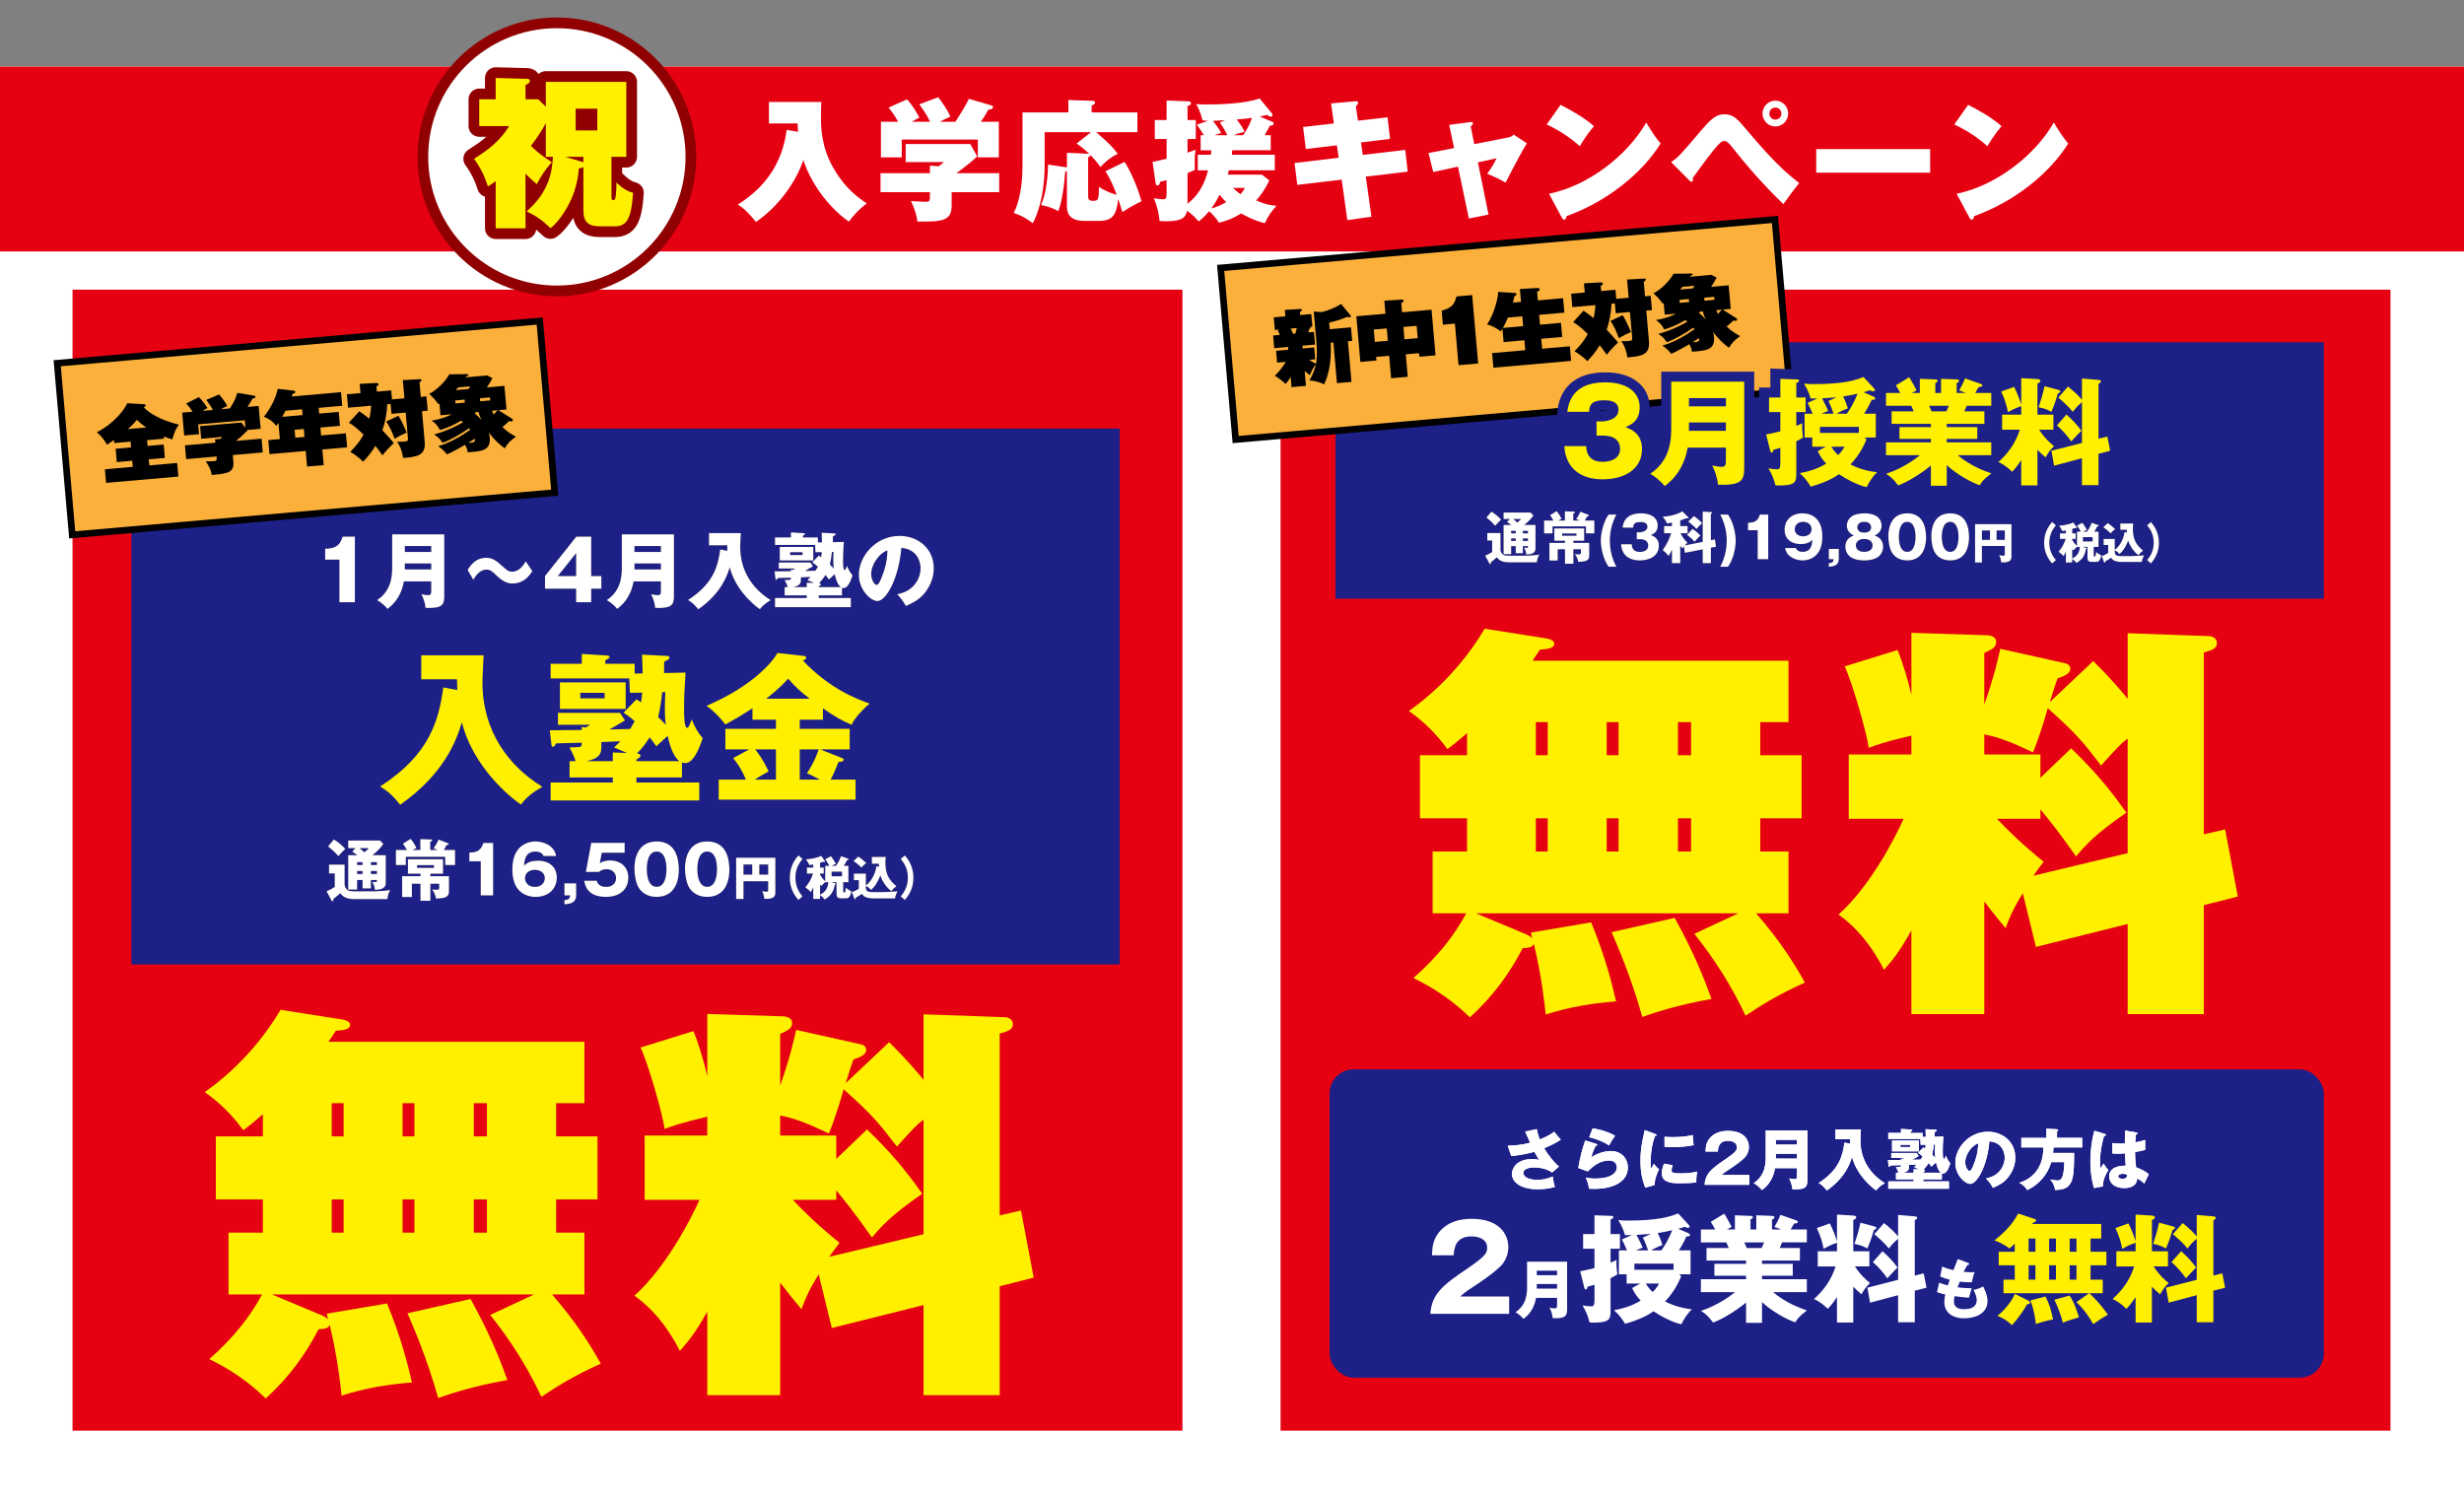 <?xml version="1.0" encoding="UTF-8"?><svg id="_レイヤー_1" xmlns="http://www.w3.org/2000/svg" width="740" height="450" viewBox="0 0 740 450"><rect x="0" y="0" width="740" height="450" fill="#808080" stroke="none"/><defs><style>.cls-1,.cls-2,.cls-3{fill:none;}.cls-2{stroke:#1d2087;stroke-width:6px;}.cls-4{fill:#1d2087;}.cls-5{fill:#fff000;}.cls-6{fill:#fbb03b;stroke:#000;stroke-miterlimit:10;stroke-width:2px;}.cls-7{fill:#231815;}.cls-8,.cls-9{fill:#fff;}.cls-3{stroke-linecap:round;stroke-linejoin:round;stroke-width:6.43px;}.cls-3,.cls-9{stroke:#900000;}.cls-10{fill:#e50012;}.cls-9{stroke-width:3.215px;}</style></defs><rect class="cls-8" y="20" width="740" height="430"/><rect class="cls-1" width="740" height="450"/><rect class="cls-10" y="20" width="740" height="55.524"/><rect class="cls-10" x="17.106" y="91.682" width="342.686" height="333.329" transform="translate(446.796 69.898) rotate(90)"/><rect class="cls-10" x="379.91" y="91.682" width="342.686" height="333.329" transform="translate(809.6 -292.906) rotate(90)"/><rect class="cls-4" x="39.455" y="128.721" width="296.817" height="160.932"/><rect class="cls-4" x="401.086" y="102.807" width="296.817" height="77.015"/><path class="cls-9" d="M207.495,47.111c0,22.241-18.024,40.264-40.256,40.264-22.231,0-40.249-18.023-40.249-40.264,0-22.226,18.019-40.248,40.249-40.248,22.232,0,40.256,18.022,40.256,40.248Z"/><path class="cls-3" d="M163.927,47.11v-10.122c-1.308,2.421-2.809,4.698-4.504,6.829,2.179,2.083,3.632,3.148,6.296,4.892-2.083,2.422-3.245,4.166-4.504,6.587-.92-.775-1.695-1.404-3.39-3.148v16.418h-8.96v-14.142c-1.162.872-1.501,1.065-2.325,1.55-.92-2.761-1.937-5.134-4.165-8.282,3.487-2.228,7.555-4.892,10.51-9.832h-8.96v-8.04h4.94v-6.393l9.347.242c.388,0,.92.097.92.582,0,.678-.823,1.065-1.308,1.259v4.31h3.826l2.276,2.228v-7.458h24.167v22.521h-4.456v12.156c0,.291,0,.824.581.824.242,0,.533-.097.629-.727.242-1.259.291-3.632.291-4.553,2.325,2.325,4.117,2.857,4.988,3.1-.533,8.233-2.083,10.074-5.618,10.074h-4.359c-3.293,0-4.94-1.211-4.94-4.698v-13.125c-.291.194-.436.291-1.356.436-.242,2.567-.727,6.054-2.712,10.122-.242.484-2.712,5.521-5.812,7.797-2.712-2.567-4.117-3.536-7.168-5.037,7.265-6.248,7.652-12.883,7.895-16.37h-2.131ZM174.534,48.515c.242.097.533.193.678.242v-1.647h-5.424l4.746,1.405ZM172.887,32.629v6.538h6.49v-6.538h-6.49Z"/><path class="cls-5" d="M163.927,47.11v-10.122c-1.308,2.421-2.809,4.698-4.504,6.829,2.179,2.083,3.632,3.148,6.296,4.892-2.083,2.422-3.245,4.166-4.504,6.587-.92-.775-1.695-1.404-3.39-3.148v16.418h-8.96v-14.142c-1.162.872-1.501,1.065-2.325,1.55-.92-2.761-1.937-5.134-4.165-8.282,3.487-2.228,7.555-4.892,10.51-9.832h-8.96v-8.04h4.94v-6.393l9.347.242c.388,0,.92.097.92.582,0,.678-.823,1.065-1.308,1.259v4.31h3.826l2.276,2.228v-7.458h24.167v22.521h-4.456v12.156c0,.291,0,.824.581.824.242,0,.533-.097.629-.727.242-1.259.291-3.632.291-4.553,2.325,2.325,4.117,2.857,4.988,3.1-.533,8.233-2.083,10.074-5.618,10.074h-4.359c-3.293,0-4.94-1.211-4.94-4.698v-13.125c-.291.194-.436.291-1.356.436-.242,2.567-.727,6.054-2.712,10.122-.242.484-2.712,5.521-5.812,7.797-2.712-2.567-4.117-3.536-7.168-5.037,7.265-6.248,7.652-12.883,7.895-16.37h-2.131ZM174.534,48.515c.242.097.533.193.678.242v-1.647h-5.424l4.746,1.405ZM172.887,32.629v6.538h6.49v-6.538h-6.49Z"/><path class="cls-8" d="M239.666,39.593c-.079-1.023-.118-1.691-.118-2.518h-8.615v-6.451h15.735c-.04.983-.118,2.872-.118,4.484,0,3.029.079,8.89,3.619,15.145,2.636,4.681,5.704,7.907,10.149,10.857-2.045,1.455-4.17,3.658-5.35,5.468-4.642-3.147-11.054-10.188-13.689-18.528-2.125,6.294-7.199,13.807-14.24,18.606-2.596-3.187-3.737-4.091-5.428-5.232,3.973-2.557,12.942-8.733,14.633-22.422l3.422.59Z"/><path class="cls-8" d="M285.806,57.727v4.013c0,4.681-2.95,4.877-10.306,4.799-.197-2.045-1.023-4.406-1.928-6.136.629.039,3.776.196,4.484.196,1.22,0,1.22-.275,1.22-2.045v-.826h-14.831v-5.704h14.831v-2.282l2.635.197c.748-.551,1.062-.787,1.574-1.259h-11.487v-5.429h19.394l2.085,3.698c-.944.983-2.99,2.714-6.255,5.075h12.863v5.704h-14.279ZM279.315,36.564c-.314-.709-1.337-2.714-3.226-5.232l5.665-2.125c.944,1.102,2.911,3.973,3.658,5.822-2.006.905-2.557,1.219-3.107,1.534h4.642c.04-.04,3.58-5.586,4.013-6.884l6.608,1.928c.354.118.669.197.669.551,0,.551-.709.747-1.377.747-1.141,2.006-1.456,2.439-2.282,3.659h5.389v10.7h-6.294v-5.35h-22.854v5.35h-6.255v-10.7h5.153c-.275-.551-1.495-2.714-2.872-4.249l5.546-2.479c1.652,1.692,3.187,4.445,3.698,5.507-1.102.551-1.613.826-2.282,1.22h5.507Z"/><path class="cls-8" d="M337.728,48.64c1.534,2.242,3.894,7.317,5.074,11.841-1.691.787-3.304,1.613-5.743,3.226-.354-1.22-.668-2.282-1.219-3.934-.512,4.327-1.377,6.569-5.665,6.569h-4.524c-5.232,0-5.232-3.186-5.232-4.72v-10.267c-.197.118-.275.157-.511.236-.59,7.67-1.613,10.582-2.085,11.84-2.085-1.259-4.406-1.691-5.192-1.849,1.967-4.406,2.085-10.463,2.124-12.155l5.271.787c.118,0,.236.039.393.079v-4.406l6.176.275c.275,0,.354.039.59.079-.315-.275-2.085-1.967-3.855-3.147l4.327-3.383h-13.925v9.991c0,8.851-2.164,14.87-3.58,17.348-2.006-1.613-4.051-2.557-5.704-3.108,2.636-5.192,2.636-12.273,2.636-14.987v-15.184h13.768v-3.737l6.923.236c.512,0,1.102.039,1.102.55,0,.394-.236.512-1.022.866v2.085h13.729v5.94h-12.352c4.052,3.461,5.311,4.956,6.451,6.49-2.399,1.141-4.248,2.911-5.192,3.973-.629-.865-1.416-2.006-3.068-3.658.079.472-.275.59-.629.668v11.526c0,.944.04,1.613,1.456,1.613,1.574,0,1.731-.236,1.81-4.209,2.124,1.534,4.957,2.321,5.311,2.399-.629-1.691-1.731-4.563-3.383-7.081l5.743-2.793Z"/><path class="cls-8" d="M359.715,51.158v-4.681h3.934c.079-.629.118-.905.157-1.337h-3.226v-4.523h.983c-.944-1.534-1.77-2.675-2.124-3.187l3.383-1.141c-.865-.04-1.102-.04-1.652-.118-.787-2.872-1.337-3.895-1.967-4.917,1.062.079,1.534.118,3.344.118,3.147,0,11.093-.118,15.736-1.81l3.697,4.485c.079.118.196.275.196.511,0,.354-.275.472-.511.472-.354,0-.787-.275-1.141-.512-1.062.275-1.495.354-2.242.472l3.894,1.613c.158.079.354.197.354.472,0,.511-.354.551-1.181.708-.825,1.574-1.141,2.164-1.533,2.833h1.809v4.523h-11.565c0,.236-.04.866-.079,1.337h12.864v4.681h-13.808c-.079.394-.157.787-.315,1.298h10.268l2.202,1.731c-1.376,2.989-3.028,4.996-3.934,6.019,2.518,1.062,4.052,1.456,6.098,1.613-1.731,1.967-2.36,2.832-3.501,5.232-3.541-.905-6.608-2.636-7.12-2.951-2.793,1.771-4.918,2.36-6.648,2.793-.983-1.691-2.557-3.107-2.951-3.461-1.416,1.691-2.399,2.478-3.146,3.068-1.731-1.888-2.085-2.242-3.501-3.187-.354,1.849-1.259,3.147-6.333,3.147-.787,0-1.259-.039-1.928-.118-.197-2.478-.747-4.484-1.691-6.805,1.574.275,2.636.315,2.753.315.905,0,1.062-.315,1.062-1.928v-3.815c-.983.275-1.377.354-1.928.472-.118.59-.275,1.102-.787,1.102-.236,0-.511-.157-.551-.511l-.944-6.53c1.652-.354,2.242-.511,4.209-.983v-5.9h-3.541v-5.704h3.541v-5.861l6.608.236c.394,0,.708.236.708.629,0,.314-.039.354-1.022.826v4.169h2.478v5.704h-2.478v4.091c1.495-.511,1.81-.629,2.439-.905-.118.59-.394,2.006-.236,6.098-1.219.551-1.691.747-2.203.944v9.205c2.872-2.282,4.877-5.114,6.176-10.031h-3.107ZM363.767,62.605c1.77-.433,3.265-1.18,4.484-1.888-.866-.905-1.298-1.377-2.006-2.242-.826,1.731-1.377,2.675-2.478,4.13ZM367.937,36.092c-2.321.157-2.675.157-3.658.197.314.393,1.691,2.164,2.478,3.619-1.141.394-1.573.551-2.045.709h3.895c-1.141-2.243-1.613-2.911-2.282-3.816l1.613-.708ZM370.297,56.429c.629.668,1.259,1.219,2.242,1.888.748-.787.944-1.18,1.338-1.888h-3.58ZM373.365,40.616c1.417-2.164,2.007-3.422,2.636-5.232-.708.118-2.045.314-4.603.511,1.574,1.928,1.967,2.793,2.36,3.698-1.455.354-1.849.511-3.344,1.023h2.95Z"/><path class="cls-8" d="M416.714,35.227l.747,6.49-8.733,1.062.551,3.737,12.746-1.495.747,6.53-12.588,1.495,1.691,12.037-7.238,1.023-1.691-12.155-13.335,1.574-.826-6.569,13.257-1.574-.551-3.737-9.323,1.102-.826-6.609,9.244-1.062-.826-6.019,7.16-.629c.393-.04.943-.079.943.472,0,.314-.275.629-.669,1.022l.63,4.327,8.891-1.022Z"/><path class="cls-8" d="M435.239,37.508l6.176-.826c.472-.079.943-.118.943.394,0,.354-.433.669-.668.865l1.062,5.35,10.228-2.006c1.023-.197,1.417-.668,1.613-.865l3.973,2.635c-1.219,1.967-2.202,3.659-6.412,11.801-1.77-1.102-4.523-2.281-5.507-2.675.551-.748,1.534-2.045,2.832-4.642l-5.625,1.219,3.187,15.695-5.9,1.18-3.266-15.577-7.435,1.613-1.416-5.704,7.671-1.495-1.455-6.963Z"/><path class="cls-8" d="M468.674,31.489c3.54,1.77,7.631,4.209,10.03,6.412-1.81,2.045-3.501,4.72-4.248,6.019-2.872-2.636-6.451-4.917-9.952-6.53l4.17-5.9ZM465.212,58.199c11.644-2.36,23.444-11.369,29.188-21.399,2.046,3.383,2.99,4.721,4.327,6.294-5.664,9.087-16.206,17.505-28.283,21.832-.039.433-.118,1.023-.708,1.023-.394,0-.551-.315-.708-.629l-3.815-7.12Z"/><path class="cls-8" d="M501.871,48.68c2.124-1.456,2.321-1.613,9.048-9.52,2.989-3.462,4.484-4.838,6.923-4.838,2.832,0,4.052,1.495,7.159,5.192,6.53,7.75,10.661,11.88,15.342,15.459-1.73,2.085-4.091,5.429-4.76,6.333-5.547-5.35-10.7-11.132-15.46-17.229-1.298-1.652-1.888-1.731-2.32-1.731-.669,0-1.141.315-3.147,2.714-2.006,2.439-5.468,7.277-6.294,8.418.079.275.079.394.079.59,0,.472-.354.511-.433.511-.314,0-.473-.197-.63-.354l-5.507-5.546ZM533.184,37.98c-2.124,0-3.855-1.731-3.855-3.855,0-2.164,1.731-3.895,3.855-3.895s3.854,1.731,3.854,3.895c0,2.124-1.73,3.855-3.854,3.855ZM533.184,32.315c-1.022,0-1.81.787-1.81,1.81,0,.983.787,1.81,1.81,1.81.983,0,1.81-.826,1.81-1.81,0-1.023-.826-1.81-1.81-1.81Z"/><path class="cls-8" d="M579.677,44.785v7.081h-34.223v-7.081h34.223Z"/><path class="cls-8" d="M591.084,31.489c3.54,1.77,7.631,4.209,10.03,6.412-1.81,2.045-3.501,4.72-4.248,6.019-2.872-2.636-6.451-4.917-9.952-6.53l4.17-5.9ZM587.622,58.199c11.644-2.36,23.444-11.369,29.188-21.399,2.046,3.383,2.99,4.721,4.327,6.294-5.664,9.087-16.206,17.505-28.283,21.832-.039.433-.118,1.023-.708,1.023-.394,0-.551-.315-.708-.629l-3.815-7.12Z"/><path class="cls-5" d="M160.384,388.783h-78.721l15.006,6.272c1.107.492,1.476.861,1.845,1.23l-.369-1.723,18.081-3.074c4.305,10.332,6.396,18.941,7.503,23.738-7.749.615-14.022,1.723-21.156,3.937-.246-2.706-1.23-11.686-3.567-21.279-.369,1.107-1.353,1.23-3.321,1.354-3.936,7.503-8.61,14.145-15.867,20.787-2.214-2.092-7.503-7.258-16.974-11.809,7.503-6.642,12.177-12.669,15.867-19.434h-10.086v-18.573h10.332v-9.964h-14.145v-18.941h14.145v-6.643c-2.952,2.583-4.059,3.444-5.904,4.797-3.321-4.551-6.888-8.118-11.562-11.438,7.75-5.535,16.113-13.53,22.755-24.724l18.819,2.952c1.23.246,2.091.861,2.091,1.476,0,1.477-1.968,1.723-4.305,1.846-.615.983-.738,1.106-2.214,3.32h76.876v18.45h-8.487v9.964h12.423v18.941h-12.423v9.964h8.487v18.573h-9.717c7.257,8.363,11.316,14.883,14.637,20.787-8.118,3.689-12.669,6.519-17.835,9.963-4.182-8.979-9.225-16.852-15.375-24.601l13.161-6.149ZM99.622,341.305h3.567v-9.964h-3.567v9.964ZM99.622,370.21h3.567v-9.964h-3.567v9.964ZM120.901,341.305h3.567v-9.964h-3.567v9.964ZM120.901,370.21h3.567v-9.964h-3.567v9.964ZM141.319,390.136c5.904,10.701,8.856,18.204,11.07,24.354-10.332,1.845-16.974,4.059-20.787,5.412-3.567-12.547-7.38-21.156-9.225-25.462l18.942-4.305ZM142.303,331.341v9.964h3.936v-9.964h-3.936ZM142.303,360.246v9.964h3.936v-9.964h-3.936Z"/><path class="cls-5" d="M234.307,419.041h-21.894v-25.092c-4.059,7.134-5.781,8.979-8.241,11.808-.984-1.968-5.412-10.824-13.653-16.605,9.102-8.118,16.605-22.14,19.557-28.782h-16.482v-19.311h18.819v-5.658c-8.364,1.968-10.578,2.829-12.792,3.689-.738-4.92-5.043-19.926-7.257-24.477l15.867-4.92c1.476,3.32,3.321,9.594,4.182,13.53v-18.696l22.878.737c.492,0,2.583.246,2.583,1.969,0,1.722-1.23,2.214-3.567,3.32v15.498c3.321-9.594,4.182-14.145,4.797-16.728l19.311,4.305c.615.123,1.722.492,1.722,1.723,0,1.229-1.353,2.091-3.813,2.828-.615,1.723-.861,2.338-2.337,7.135l13.038-12.301c5.289,5.166,9.594,10.332,10.332,11.316v-19.68l24.354.86c1.107,0,2.46.615,2.46,2.091,0,1.6-1.23,2.092-3.936,2.829v54.613l6.396-1.477,3.813,20.172-10.209,2.583v32.719h-22.878v-27.061l-27.552,6.889-3.936-16.113c-3.198,5.166-4.059,7.503-5.166,10.455-1.845-2.214-3.444-4.06-6.396-7.995v33.825ZM260.383,339.213c6.765,6.52,11.07,11.562,16.605,19.312-9.594,6.643-12.423,9.963-15.129,13.161-4.797-6.888-8.364-11.316-10.701-14.146v2.829h-13.038c2.952,3.198,7.503,7.626,14.022,12.915-1.23,1.6-1.968,2.583-3.075,4.183l28.29-6.766v-34.439c-2.46,1.968-2.952,2.583-7.995,8.117-5.535-7.257-7.257-9.348-15.99-17.22-.369,1.354-2.214,7.872-4.428,13.284-5.535-2.583-9.225-4.305-14.637-5.412v6.027h16.851v7.011l9.225-8.856Z"/><path class="cls-7" d="M103.495,259.691v5.762c0,.479.1,1.02.56,1.561.62.699,1.36.699,3.341.699,5.861,0,6.861,0,9.802-.38-.521.881-.84,1.9-.84,2.721h-9.542c-2.101,0-3.581-.32-4.621-1.78-.56.5-1.42,1.24-2.141,1.78.02.08.04.18.04.3,0,.141-.02.341-.24.341-.14,0-.22-.12-.32-.301l-1.46-2.7c.9-.4,1.72-.78,2.46-1.32v-4.041h-1.721v-2.641h4.681ZM100.274,252.13c1.28.78,2.5,1.82,3.421,2.82-.36.36-.64.601-2.081,2.181-1.24-1.38-1.66-1.76-3.081-2.92l1.74-2.081ZM108.876,264.312h-1.621v2.86h-2.681v-10.322h2.741c-.8-.6-1.18-.84-1.541-1.06l1.021-1.061h-2.221v-2.28h9.542l1,1.04c-.38.54-1.26,1.801-3.241,3.36h3.981v8.302c0,1.921-1.84,2.061-3.261,2.121-.06-.841-.36-1.681-.78-2.421.52.061.92.08,1.0.08.36,0,.38-.04.38-.62h-1.8v2.521h-2.521v-2.521ZM108.876,258.932h-1.621v.88h1.621v-.88ZM108.876,261.612h-1.621v.88h1.621v-.88ZM107.976,254.73c.88.74.98.84,1.44,1.24.6-.44.96-.8,1.34-1.24h-2.781ZM111.396,259.812h1.8v-.88h-1.8v.88ZM111.396,262.492h1.8v-.88h-1.8v.88Z"/><path class="cls-7" d="M126.235,255.291v-3.261l3.281.1c.12,0,.28.04.28.24s-.06.22-.58.44v2.48h2.221c-.44-.2-.8-.36-1.24-.54.68-.761,1.36-2.221,1.52-2.581l2.821,1.08c.12.04.18.141.18.28,0,.24-.24.26-.62.28-.32.66-.48.94-.82,1.48h3.381v4.521h-2.961v-2.46h-11.822v2.46h-2.981v-4.521h3.301c-.78-1.341-.92-1.541-1.2-1.9l2.34-1.44c1.041,1.3,1.5,2.24,1.741,2.74-.5.24-.78.36-1.201.601h2.361ZM129.256,263.172h5.581v4.501c0,1.561-.74,2.141-3.901,2.201-.1-.86-.58-1.98-1.18-2.761.32.06.64.12,1.2.12.94,0,.94-.12.94-.681v-1.12h-2.641v5.102h-2.98v-5.102h-2.581v3.981h-2.921v-6.242h5.501v-.76h-3.761v-4.341h10.542v4.341h-3.801v.76ZM125.255,259.852v.8h5.081v-.8h-5.081Z"/><path class="cls-7" d="M144.375,268.934v-10.242h-3.421v-2.62c2.021-.061,3.461-.4,4.201-2.901h2.941v15.764h-3.721Z"/><path class="cls-7" d="M163.235,257.111c-.2-.42-.6-1.341-2.42-1.341-3.101,0-3.301,2.681-3.421,4.221.7-.64,1.621-1.479,4.221-1.479,3.341,0,5.602,1.92,5.602,5.081,0,2.94-2.021,5.781-6.381,5.781-1.88,0-3.061-.58-3.721-.98-2.82-1.7-3.24-4.941-3.24-7.342,0-7.842,5.581-8.321,6.961-8.321,1.8,0,5.541.82,6.201,4.381h-3.801ZM163.615,263.753c0-1.661-1.44-2.501-2.96-2.501-1.561,0-2.98.86-2.98,2.501,0,1.3.96,2.62,2.98,2.62,2,0,2.96-1.32,2.96-2.62Z"/><path class="cls-7" d="M169.513,268.934v-3.621h3.521v3.562c0,2.44-2.1,2.62-3.521,2.74v-1.261c1.26-.12,1.62-.42,1.7-1.42h-1.7Z"/><path class="cls-7" d="M187.595,256.111h-6.861l-.6,3.181c1.04-.761,2.34-.86,3.201-.86,2.561,0,5.361,1.58,5.361,5.161,0,3.381-2.401,5.781-6.702,5.781-5.701,0-6.321-3.581-6.542-4.842h3.781c.38,1.841,2.44,1.841,2.82,1.841,1.82,0,2.96-1.061,2.96-2.62,0-1.741-1.32-2.681-2.78-2.681-1.38,0-1.88.439-2.341.82h-3.94l1.62-8.723h10.022v2.941Z"/><path class="cls-7" d="M203.875,261.312c0,1.921-.46,8.062-6.662,8.062-2.9,0-4.461-1.4-5.281-2.581-1.04-1.521-1.4-4.261-1.4-6.001,0-1.921.46-8.062,6.681-8.062,5.841,0,6.662,5.32,6.662,8.581ZM194.253,261.052c0,.66,0,5.302,2.96,5.302,2.941,0,2.941-4.621,2.941-5.302,0-.74,0-5.301-2.941-5.301-2.96,0-2.96,4.581-2.96,5.301Z"/><path class="cls-7" d="M219.055,261.312c0,1.921-.46,8.062-6.662,8.062-2.9,0-4.461-1.4-5.281-2.581-1.04-1.521-1.4-4.261-1.4-6.001,0-1.921.46-8.062,6.681-8.062,5.841,0,6.662,5.32,6.662,8.581ZM209.433,261.052c0,.66,0,5.302,2.96,5.302,2.941,0,2.941-4.621,2.941-5.302,0-.74,0-5.301-2.941-5.301-2.96,0-2.96,4.581-2.96,5.301Z"/><path class="cls-7" d="M223.292,264.676v5.336h-2.213v-12.396h11.78v10.492c0,1.33-.812,1.877-2.745,1.877-.266,0-.378-.028-.588-.057-.126-1.345-.49-1.975-.687-2.311.308.084.729.195,1.317.195.546,0,.546-.153.546-.63v-2.507h-7.41ZM225.912,259.646h-2.62v3.04h2.62v-3.04ZM228.041,262.687h2.662v-3.04h-2.662v3.04Z"/><path class="cls-7" d="M241.021,257.994c-.7.84-2.143,2.604-2.143,5.616s1.443,4.777,2.143,5.617l-1.247,1.079c-.84-1.009-2.578-3.124-2.578-6.696,0-3.571,1.737-5.687,2.578-6.695l1.247,1.079Z"/><path class="cls-7" d="M247.822,260.039h1.247c-.028-.057-.658-1.247-1.247-1.961l1.709-.911c.574.616,1.331,1.934,1.526,2.298-.28.098-.588.21-1.26.574h1.247c.938-1.247,1.373-2.438,1.527-2.886l2.157.742c.042.014.154.07.154.183,0,.21-.28.21-.476.21-.266.56-.519,1.051-.995,1.751h1.387v4.916h-1.555v2.746c0,.238.014.364.238.364.294,0,.42-.057.561-1.443.42.364,1.064.827,1.639,1.079-.098.854-.42,1.4-.574,1.625-.266.392-.532.49-1.079.49h-1.569c-.966,0-1.232-.574-1.232-1.331v-3.53h-1.541l1.191.364c.056.015.14.057.14.168,0,.183-.182.211-.308.225-.308,1.765-.952,3.292-3.067,4.454-.42-.603-1.205-1.219-1.359-1.316v1.148h-2.045v-3.529c-.364.84-.519,1.106-.714,1.484-.28-.322-.546-.631-1.653-1.415,1.078-1.372,1.737-2.381,2.297-4.16h-1.835v-1.793h1.905v-.952c-.574.126-.869.154-1.177.182-.308-.7-.756-1.345-1.022-1.709,1.625-.042,3.852-.645,4.623-1.036l1.064,1.541c.028.042.042.126.042.168,0,.14-.14.168-.21.168-.07,0-.14-.014-.294-.126-.308.126-.49.196-.98.336v1.429h1.106v1.793h-1.106v.309c.42.784.869,1.33,1.541,1.989v-4.637ZM247.835,264.955c-.714.631-.84.757-1.19,1.205-.154-.225-.238-.351-.364-.561v3.067c.448-.14,1.051-.518,1.555-1.134.827-1.022.883-2.06.911-2.578h-.911ZM249.755,261.804v1.387h3.124v-1.387h-3.124Z"/><path class="cls-7" d="M263.965,260.333c-.028-.364-.028-.616-.028-.925h-2.087v-2.017h4.188c-.112.574-.126,1.078-.126,1.555,0,3.39.883,5.225,3.292,7.214-.798.645-1.037.868-1.485,1.484-1.485-.966-2.914-3.222-3.32-4.734-1.148,2.97-2.423,4.076-2.885,4.385-.491-.841-1.345-1.148-1.471-1.19v.672c.182,1.177.827,1.177,3.516,1.177,2.914,0,4.903-.168,5.995-.252-.378.63-.686,1.484-.742,2.129h-6.43c-2.465,0-3.166-.757-3.502-1.358-.238.168-.644.448-.938.616-.756.434-.84.476-.938.546-.056.322-.084.477-.224.477-.126,0-.196-.154-.238-.28l-.714-1.919c.812-.225,1.583-.645,2.087-1.009v-2.563h-1.471v-1.947h3.6v3.544c1.443-1.078,2.844-3.235,3.152-5.757l.771.154ZM257.759,257.266c.854.546,1.863,1.387,2.396,1.946-.714.547-1.093.953-1.443,1.359-1.079-1.106-2.003-1.709-2.381-1.947l1.429-1.358Z"/><path class="cls-7" d="M271.746,256.915c.84,1.009,2.577,3.124,2.577,6.695,0,3.572-1.737,5.688-2.577,6.696l-1.233-1.079c.687-.84,2.129-2.605,2.143-5.617,0-3.012-1.457-4.776-2.143-5.616l1.233-1.079Z"/><path class="cls-8" d="M103.495,259.691v5.762c0,.479.1,1.02.56,1.561.62.699,1.36.699,3.341.699,5.861,0,6.861,0,9.802-.38-.521.881-.84,1.9-.84,2.721h-9.542c-2.101,0-3.581-.32-4.621-1.78-.56.5-1.42,1.24-2.141,1.78.02.08.04.18.04.3,0,.141-.02.341-.24.341-.14,0-.22-.12-.32-.301l-1.46-2.7c.9-.4,1.72-.78,2.46-1.32v-4.041h-1.721v-2.641h4.681ZM100.274,252.13c1.28.78,2.5,1.82,3.421,2.82-.36.36-.64.601-2.081,2.181-1.24-1.38-1.66-1.76-3.081-2.92l1.74-2.081ZM108.876,264.312h-1.621v2.86h-2.681v-10.322h2.741c-.8-.6-1.18-.84-1.541-1.06l1.021-1.061h-2.221v-2.28h9.542l1,1.04c-.38.54-1.26,1.801-3.241,3.36h3.981v8.302c0,1.921-1.84,2.061-3.261,2.121-.06-.841-.36-1.681-.78-2.421.52.061.92.08,1.0.08.36,0,.38-.04.38-.62h-1.8v2.521h-2.521v-2.521ZM108.876,258.932h-1.621v.88h1.621v-.88ZM108.876,261.612h-1.621v.88h1.621v-.88ZM107.976,254.73c.88.74.98.84,1.44,1.24.6-.44.96-.8,1.34-1.24h-2.781ZM111.396,259.812h1.8v-.88h-1.8v.88ZM111.396,262.492h1.8v-.88h-1.8v.88Z"/><path class="cls-8" d="M126.235,255.291v-3.261l3.281.1c.12,0,.28.04.28.24s-.06.22-.58.44v2.48h2.221c-.44-.2-.8-.36-1.24-.54.68-.761,1.36-2.221,1.52-2.581l2.821,1.08c.12.04.18.141.18.28,0,.24-.24.26-.62.28-.32.66-.48.94-.82,1.48h3.381v4.521h-2.961v-2.46h-11.822v2.46h-2.981v-4.521h3.301c-.78-1.341-.92-1.541-1.2-1.9l2.34-1.44c1.041,1.3,1.5,2.24,1.741,2.74-.5.24-.78.36-1.201.601h2.361ZM129.256,263.172h5.581v4.501c0,1.561-.74,2.141-3.901,2.201-.1-.86-.58-1.98-1.18-2.761.32.06.64.12,1.2.12.94,0,.94-.12.94-.681v-1.12h-2.641v5.102h-2.98v-5.102h-2.581v3.981h-2.921v-6.242h5.501v-.76h-3.761v-4.341h10.542v4.341h-3.801v.76ZM125.255,259.852v.8h5.081v-.8h-5.081Z"/><path class="cls-8" d="M144.375,268.934v-10.242h-3.421v-2.62c2.021-.061,3.461-.4,4.201-2.901h2.941v15.764h-3.721Z"/><path class="cls-8" d="M163.235,257.111c-.2-.42-.6-1.341-2.42-1.341-3.101,0-3.301,2.681-3.421,4.221.7-.64,1.621-1.479,4.221-1.479,3.341,0,5.602,1.92,5.602,5.081,0,2.94-2.021,5.781-6.381,5.781-1.88,0-3.061-.58-3.721-.98-2.82-1.7-3.24-4.941-3.24-7.342,0-7.842,5.581-8.321,6.961-8.321,1.8,0,5.541.82,6.201,4.381h-3.801ZM163.615,263.753c0-1.661-1.44-2.501-2.96-2.501-1.561,0-2.98.86-2.98,2.501,0,1.3.96,2.62,2.98,2.62,2,0,2.96-1.32,2.96-2.62Z"/><path class="cls-8" d="M169.513,268.934v-3.621h3.521v3.562c0,2.44-2.1,2.62-3.521,2.74v-1.261c1.26-.12,1.62-.42,1.7-1.42h-1.7Z"/><path class="cls-8" d="M187.595,256.111h-6.861l-.6,3.181c1.04-.761,2.34-.86,3.201-.86,2.561,0,5.361,1.58,5.361,5.161,0,3.381-2.401,5.781-6.702,5.781-5.701,0-6.321-3.581-6.542-4.842h3.781c.38,1.841,2.44,1.841,2.82,1.841,1.82,0,2.96-1.061,2.96-2.62,0-1.741-1.32-2.681-2.78-2.681-1.38,0-1.88.439-2.341.82h-3.94l1.62-8.723h10.022v2.941Z"/><path class="cls-8" d="M203.875,261.312c0,1.921-.46,8.062-6.662,8.062-2.9,0-4.461-1.4-5.281-2.581-1.04-1.521-1.4-4.261-1.4-6.001,0-1.921.46-8.062,6.681-8.062,5.841,0,6.662,5.32,6.662,8.581ZM194.253,261.052c0,.66,0,5.302,2.96,5.302,2.941,0,2.941-4.621,2.941-5.302,0-.74,0-5.301-2.941-5.301-2.96,0-2.96,4.581-2.96,5.301Z"/><path class="cls-8" d="M219.055,261.312c0,1.921-.46,8.062-6.662,8.062-2.9,0-4.461-1.4-5.281-2.581-1.04-1.521-1.4-4.261-1.4-6.001,0-1.921.46-8.062,6.681-8.062,5.841,0,6.662,5.32,6.662,8.581ZM209.433,261.052c0,.66,0,5.302,2.96,5.302,2.941,0,2.941-4.621,2.941-5.302,0-.74,0-5.301-2.941-5.301-2.96,0-2.96,4.581-2.96,5.301Z"/><path class="cls-8" d="M223.292,264.676v5.336h-2.213v-12.396h11.78v10.492c0,1.33-.812,1.877-2.745,1.877-.266,0-.378-.028-.588-.057-.126-1.345-.49-1.975-.687-2.311.308.084.729.195,1.317.195.546,0,.546-.153.546-.63v-2.507h-7.41ZM225.912,259.646h-2.62v3.04h2.62v-3.04ZM228.041,262.687h2.662v-3.04h-2.662v3.04Z"/><path class="cls-8" d="M241.021,257.994c-.7.84-2.143,2.604-2.143,5.616s1.443,4.777,2.143,5.617l-1.247,1.079c-.84-1.009-2.578-3.124-2.578-6.696,0-3.571,1.737-5.687,2.578-6.695l1.247,1.079Z"/><path class="cls-8" d="M247.822,260.039h1.247c-.028-.057-.658-1.247-1.247-1.961l1.709-.911c.574.616,1.331,1.934,1.526,2.298-.28.098-.588.21-1.26.574h1.247c.938-1.247,1.373-2.438,1.527-2.886l2.157.742c.042.014.154.07.154.183,0,.21-.28.21-.476.21-.266.56-.519,1.051-.995,1.751h1.387v4.916h-1.555v2.746c0,.238.014.364.238.364.294,0,.42-.057.561-1.443.42.364,1.064.827,1.639,1.079-.098.854-.42,1.4-.574,1.625-.266.392-.532.49-1.079.49h-1.569c-.966,0-1.232-.574-1.232-1.331v-3.53h-1.541l1.191.364c.056.015.14.057.14.168,0,.183-.182.211-.308.225-.308,1.765-.952,3.292-3.067,4.454-.42-.603-1.205-1.219-1.359-1.316v1.148h-2.045v-3.529c-.364.84-.519,1.106-.714,1.484-.28-.322-.546-.631-1.653-1.415,1.078-1.372,1.737-2.381,2.297-4.16h-1.835v-1.793h1.905v-.952c-.574.126-.869.154-1.177.182-.308-.7-.756-1.345-1.022-1.709,1.625-.042,3.852-.645,4.623-1.036l1.064,1.541c.028.042.042.126.042.168,0,.14-.14.168-.21.168-.07,0-.14-.014-.294-.126-.308.126-.49.196-.98.336v1.429h1.106v1.793h-1.106v.309c.42.784.869,1.33,1.541,1.989v-4.637ZM247.835,264.955c-.714.631-.84.757-1.19,1.205-.154-.225-.238-.351-.364-.561v3.067c.448-.14,1.051-.518,1.555-1.134.827-1.022.883-2.06.911-2.578h-.911ZM249.755,261.804v1.387h3.124v-1.387h-3.124Z"/><path class="cls-8" d="M263.965,260.333c-.028-.364-.028-.616-.028-.925h-2.087v-2.017h4.188c-.112.574-.126,1.078-.126,1.555,0,3.39.883,5.225,3.292,7.214-.798.645-1.037.868-1.485,1.484-1.485-.966-2.914-3.222-3.32-4.734-1.148,2.97-2.423,4.076-2.885,4.385-.491-.841-1.345-1.148-1.471-1.19v.672c.182,1.177.827,1.177,3.516,1.177,2.914,0,4.903-.168,5.995-.252-.378.63-.686,1.484-.742,2.129h-6.43c-2.465,0-3.166-.757-3.502-1.358-.238.168-.644.448-.938.616-.756.434-.84.476-.938.546-.056.322-.084.477-.224.477-.126,0-.196-.154-.238-.28l-.714-1.919c.812-.225,1.583-.645,2.087-1.009v-2.563h-1.471v-1.947h3.6v3.544c1.443-1.078,2.844-3.235,3.152-5.757l.771.154ZM257.759,257.266c.854.546,1.863,1.387,2.396,1.946-.714.547-1.093.953-1.443,1.359-1.079-1.106-2.003-1.709-2.381-1.947l1.429-1.358Z"/><path class="cls-8" d="M271.746,256.915c.84,1.009,2.577,3.124,2.577,6.695,0,3.572-1.737,5.688-2.577,6.696l-1.233-1.079c.687-.84,2.129-2.605,2.143-5.617,0-3.012-1.457-4.776-2.143-5.616l1.233-1.079Z"/><path class="cls-5" d="M137.34,207.248c-.049-1.666-.049-2.107-.098-3.234h-10.73v-7.203h18.716c-.049,1.274-.343,6.909-.343,8.036,0,14.895,7.937,25.282,17.981,31.456-2.891,1.666-4.704,3.087-6.418,5.34-6.076-4.213-14.944-13.425-17.737-24.693-1.617,5.487-5.438,15.63-18.521,24.743-2.156-2.646-3.43-3.871-6.026-5.488,15.042-9.651,17.639-20.039,18.961-29.74l4.214.784Z"/><path class="cls-5" d="M204.811,233.51h-13.67v1.519h18.864v5.39h-44.636v-5.39h18.667v-1.519h-12.984v-4.899h1.813c-.343-1.274-1.372-3.234-1.813-4.116.441,0,2.989-.098,3.234-.195.392-.147.392-.539.441-1.226-1.225.049-6.614.147-7.692.196-.392.637-.588,1.029-1.029,1.029-.245,0-.343-.245-.392-.539l-.49-4.41c.882-.049,8.427-.098,9.603-.098v-.98l1.078.245c.196-.098.882-.441,1.47-.833h-9.701v-3.577h18.619l1.519,2.254c-1.421.882-2.009,1.176-4.704,2.744,4.361-.098,4.851-.147,6.223-.147.637-.98.98-1.666,1.372-2.352-1.519-1.372-2.352-1.911-3.332-2.548l3.871-4.018c.588.343.784.49,1.372.931.245-1.225.294-2.058.343-2.94l-3.674.049-.196-4.312h-23.616v-4.41h9.358v-2.939l7.447.441c.343,0,.882.098.882.441,0,.392-.392.588-1.274,1.029v1.029h8.819v2.94l2.401-.049c-.049-3.233-.147-4.115-.196-5.634l7.594.392c.343,0,.637.147.637.49,0,.49-.147.539-1.568,1.225,0,.539-.049,2.939-.049,3.43l6.468-.147c-.343,5.34-.441,7.3-.441,10.877,0,2.156,0,5.732.98,5.732.441,0,1.078-1.911,1.323-2.548,1.078,2.646,1.715,3.773,3.283,5.634-1.225,3.725-2.891,7.497-5.292,7.497-.441,0-.686-.099-.931-.196v4.508ZM187.908,204.945v7.986h-19.746v-7.986h19.746ZM174.287,208.081v1.666h7.3v-1.666h-7.3ZM184.037,228.61v-2.597l4.312.146c-.294-.146-3.087-1.273-3.92-1.666.784-.734,1.225-1.176,1.862-1.861l-5.684.245v1.421c0,1.861-.343,3.479-4.458,4.312h7.888ZM204.027,228.61c-2.205-1.715-3.136-5.929-3.528-7.595-.49.441-2.842,2.646-3.381,3.136-.588-.833-1.127-1.567-2.009-2.694-.441.686-1.666,2.694-3.822,4.851.294,0,1.078.098,1.078.637,0,.44-.343.637-1.225,1.176v.49h12.886ZM198.883,207.885c-.196,2.254-.686,5.292-1.225,7.447,1.372,1.372,1.862,1.862,2.303,2.352-.147-.98-.294-2.303-.294-5.047,0-1.911.098-3.625.147-4.752h-.931Z"/><path class="cls-5" d="M240.19,218.909h14.993v6.173h-8.819l6.271,2.499c.441.196.735.294.735.588,0,.539-.784.637-1.568.687-.833,2.155-1.421,3.625-2.352,5.291h7.496v6.026h-41.107v-6.026h8.182c-1.176-2.694-1.862-3.92-3.822-6.468l4.802-2.597h-7.153v-6.173h15.188v-2.744h-7.055v-3.43c-3.234,2.058-4.116,2.646-8.133,4.851-1.813-2.303-3.528-4.116-5.684-5.585,13.67-5.831,19.843-13.131,21.313-15.875l7.986.882c.294.049.637.098.637.49,0,.49-.49.735-.98.882,8.183,8.624,16.12,11.514,20.04,12.935-.931.784-4.361,3.92-5.39,6.37-3.332-1.421-5.243-2.597-8.624-4.949v3.43h-6.957v2.744ZM233.037,225.082h-6.222c.637.784,2.45,3.186,4.018,6.615-2.058,1.127-2.989,1.665-4.165,2.449h6.369v-9.064ZM243.179,209.845c-2.793-2.107-4.361-3.577-6.468-6.026-2.499,2.841-5.438,5.145-6.614,6.026h13.082ZM240.19,234.146h5.978c-1.96-1.078-2.891-1.519-3.822-1.911,2.107-3.136,3.086-5.781,3.527-7.153h-5.683v9.064Z"/><path class="cls-5" d="M522.01,274.322h-78.721l15.006,6.272c1.107.492,1.477.861,1.846,1.23l-.369-1.723,18.081-3.074c4.305,10.332,6.396,18.941,7.503,23.738-7.749.615-14.022,1.723-21.156,3.937-.246-2.706-1.229-11.686-3.567-21.279-.368,1.107-1.353,1.23-3.32,1.354-3.937,7.503-8.61,14.145-15.867,20.787-2.214-2.092-7.503-7.258-16.975-11.809,7.503-6.642,12.178-12.669,15.867-19.434h-10.086v-18.573h10.332v-9.964h-14.146v-18.941h14.146v-6.643c-2.952,2.583-4.059,3.444-5.904,4.797-3.32-4.551-6.888-8.118-11.562-11.439,7.749-5.535,16.113-13.53,22.755-24.723l18.819,2.952c1.229.246,2.091.861,2.091,1.476,0,1.476-1.968,1.722-4.305,1.845-.615.984-.738,1.107-2.214,3.321h76.875v18.45h-8.487v9.963h12.424v18.941h-12.424v9.964h8.487v18.573h-9.717c7.257,8.363,11.316,14.883,14.637,20.787-8.118,3.689-12.669,6.519-17.835,9.963-4.182-8.979-9.225-16.852-15.375-24.601l13.161-6.149ZM461.247,226.844h3.567v-9.963h-3.567v9.963ZM461.247,255.749h3.567v-9.964h-3.567v9.964ZM482.526,226.844h3.567v-9.963h-3.567v9.963ZM482.526,255.749h3.567v-9.964h-3.567v9.964ZM502.944,275.675c5.904,10.701,8.856,18.204,11.07,24.354-10.332,1.845-16.974,4.059-20.787,5.412-3.567-12.547-7.38-21.156-9.225-25.462l18.941-4.305ZM503.929,216.88v9.963h3.936v-9.963h-3.936ZM503.929,245.785v9.964h3.936v-9.964h-3.936Z"/><path class="cls-5" d="M595.933,304.58h-21.895v-25.092c-4.059,7.134-5.78,8.979-8.24,11.808-.984-1.968-5.412-10.824-13.653-16.605,9.102-8.118,16.604-22.14,19.557-28.782h-16.481v-19.311h18.818v-5.658c-8.363,1.968-10.578,2.829-12.792,3.689-.737-4.919-5.043-19.926-7.257-24.477l15.867-4.92c1.476,3.321,3.321,9.594,4.182,13.53v-18.696l22.879.738c.492,0,2.583.246,2.583,1.968,0,1.722-1.23,2.214-3.567,3.321v15.498c3.321-9.594,4.182-14.145,4.797-16.728l19.312,4.305c.615.123,1.722.492,1.722,1.722s-1.353,2.091-3.812,2.829c-.615,1.722-.861,2.337-2.337,7.134l13.038-12.3c5.289,5.166,9.594,10.332,10.332,11.316v-19.68l24.354.861c1.107,0,2.46.615,2.46,2.091,0,1.599-1.229,2.091-3.936,2.829v54.613l6.396-1.477,3.812,20.172-10.209,2.583v32.719h-22.878v-27.061l-27.553,6.889-3.936-16.113c-3.198,5.166-4.06,7.503-5.166,10.455-1.846-2.214-3.444-4.06-6.396-7.995v33.825ZM622.009,224.752c6.766,6.52,11.07,11.562,16.605,19.312-9.595,6.643-12.423,9.963-15.129,13.161-4.798-6.888-8.364-11.316-10.701-14.146v2.829h-13.038c2.952,3.198,7.503,7.626,14.021,12.915-1.229,1.6-1.968,2.583-3.075,4.183l28.291-6.766v-34.439c-2.46,1.968-2.952,2.583-7.995,8.117-5.535-7.257-7.258-9.348-15.99-17.22-.369,1.353-2.214,7.872-4.429,13.284-5.534-2.583-9.225-4.305-14.637-5.412v6.027h16.852v7.011l9.225-8.856Z"/><path class="cls-7" d="M450.644,160.092v4.896c0,.408.085.867.477,1.326.526.595,1.155.595,2.838.595,4.98,0,5.831,0,8.329-.323-.441.748-.714,1.615-.714,2.312h-8.107c-1.785,0-3.043-.272-3.927-1.513-.477.425-1.207,1.054-1.819,1.513.018.068.034.153.034.255,0,.119-.017.289-.204.289-.119,0-.187-.102-.271-.255l-1.241-2.294c.765-.34,1.462-.663,2.091-1.122v-3.434h-1.462v-2.244h3.978ZM447.907,153.667c1.088.663,2.125,1.546,2.906,2.396-.306.306-.544.51-1.768,1.853-1.054-1.173-1.411-1.496-2.618-2.482l1.479-1.768ZM455.216,164.019h-1.376v2.431h-2.278v-8.771h2.329c-.68-.51-1.003-.714-1.31-.901l.867-.901h-1.887v-1.938h8.108l.85.884c-.323.459-1.07,1.53-2.754,2.855h3.383v7.054c0,1.632-1.563,1.751-2.771,1.802-.051-.714-.306-1.428-.663-2.057.442.051.782.068.851.068.306,0,.322-.034.322-.527h-1.529v2.142h-2.143v-2.142ZM455.216,159.446h-1.376v.748h1.376v-.748ZM455.216,161.724h-1.376v.748h1.376v-.748ZM454.451,155.876c.748.629.833.714,1.224,1.054.511-.374.816-.68,1.14-1.054h-2.363ZM457.358,160.194h1.529v-.748h-1.529v.748ZM457.358,162.472h1.529v-.748h-1.529v.748Z"/><path class="cls-7" d="M469.973,156.353v-2.771l2.787.085c.103,0,.238.034.238.204s-.051.187-.493.374v2.108h1.887c-.373-.17-.68-.306-1.054-.459.578-.646,1.156-1.887,1.292-2.193l2.396.918c.103.034.153.119.153.238,0,.204-.204.221-.526.238-.272.561-.408.799-.697,1.258h2.873v3.842h-2.517v-2.091h-10.046v2.091h-2.532v-3.842h2.805c-.663-1.139-.782-1.309-1.021-1.615l1.989-1.224c.884,1.105,1.274,1.904,1.479,2.329-.425.204-.663.306-1.02.51h2.006ZM472.539,163.05h4.743v3.825c0,1.326-.629,1.819-3.315,1.87-.085-.731-.492-1.683-1.003-2.346.272.051.544.102,1.021.102.799,0,.799-.102.799-.578v-.952h-2.244v4.334h-2.532v-4.334h-2.193v3.383h-2.481v-5.304h4.675v-.646h-3.196v-3.688h8.958v3.688h-3.229v.646ZM469.14,160.228v.68h4.317v-.68h-4.317Z"/><path class="cls-7" d="M483.114,170.223c-1.649-2.244-2.346-5.763-2.346-7.836s.696-5.592,2.346-7.836h2.328c-1.309,2.414-1.954,5.1-1.954,7.836,0,2.737.646,5.423,1.954,7.836h-2.328Z"/><path class="cls-7" d="M491.562,161.945v-2.074h.851c.322,0,2.346-.187,2.346-1.666,0-1.411-1.514-1.411-2.023-1.411-1.309,0-2.227.204-2.261,1.683h-3.179c.374-3.195,2.618-4.3,5.559-4.3,3.179,0,4.998,1.462,4.998,3.638,0,2.057-1.411,2.618-2.074,2.89.782.289,2.414.918,2.414,3.196,0,3.025-2.687,4.419-5.746,4.419-2.924,0-5.354-1.36-5.592-4.845h3.195c.034.646.153,2.295,2.431,2.295.323,0,2.516-.051,2.516-1.904,0-1.088-.765-1.921-2.431-1.921h-1.003Z"/><path class="cls-7" d="M511.366,162.744v-9.094l2.618.153c.136,0,.187.051.187.17,0,.221-.238.323-.356.374v7.904l1.224-.238.306,2.193-1.529.306v4.624h-2.448v-4.147l-5.371,1.054-.272-1.955c-.204.221-.306.357-.476.595-.188-.204-.357-.374-.629-.816v5.27h-2.499v-4.062c-.526,1.224-.867,1.683-1.02,1.904-.51-.714-1.105-1.258-1.751-1.751,1.513-2.142,2.21-3.96,2.532-5.083h-2.107v-2.142h2.346v-1.037c-.696.153-1.088.204-1.479.272-.272-.663-.833-1.53-1.292-2.074,2.142-.034,4.521-.748,5.915-1.581l1.769,1.785c.051.051.085.102.085.17,0,.102-.068.17-.153.17s-.323-.051-.425-.068c-.782.306-1.31.493-1.921.68v1.683h2.192v2.142h-2.124c.102.221.73,1.547,2.09,2.873-.152.136-.425.374-.815.799l5.405-1.071ZM508.341,158.834c.578.408,1.683,1.275,2.312,2.006-.493.476-1.207,1.241-1.733,1.87-.612-.731-1.122-1.173-2.261-2.091l1.683-1.785ZM508.749,154.993c1.377.986,2.107,1.785,2.465,2.142-.442.357-1.292,1.19-1.718,1.734-.815-.969-2.209-2.006-2.498-2.227l1.751-1.649Z"/><path class="cls-7" d="M516.62,170.223c1.292-2.414,1.955-5.1,1.955-7.836,0-2.736-.663-5.422-1.955-7.836h2.329c1.632,2.244,2.329,5.745,2.329,7.836,0,2.074-.68,5.593-2.329,7.836h-2.329Z"/><path class="cls-7" d="M527.874,167.945v-8.703h-2.906v-2.227c1.717-.051,2.94-.34,3.569-2.465h2.499v13.395h-3.162Z"/><path class="cls-7" d="M539.35,164.597c.153.357.51,1.139,2.04,1.139,2.635,0,2.805-2.277,2.906-3.586-.595.544-1.377,1.258-3.587,1.258-2.838,0-4.759-1.632-4.759-4.317,0-2.499,1.717-4.913,5.422-4.913,1.598,0,2.601.493,3.162.833,2.396,1.445,2.754,4.198,2.754,6.238,0,6.663-4.743,7.071-5.916,7.071-1.529,0-4.708-.697-5.27-3.723h3.247ZM539.01,158.953c0,1.411,1.224,2.125,2.532,2.125,1.326,0,2.516-.731,2.516-2.125,0-1.105-.815-2.227-2.516-2.227-1.717,0-2.532,1.122-2.532,2.227Z"/><path class="cls-7" d="M549.243,167.945v-3.077h2.992v3.026c0,2.074-1.785,2.227-2.992,2.329v-1.071c1.071-.102,1.377-.357,1.445-1.207h-1.445Z"/><path class="cls-7" d="M565.545,164.172c0,1.258-.578,2.448-1.53,3.11-1.326.935-3.229,1.037-4.131,1.037-1.054,0-2.855-.136-4.13-1.037-.833-.578-1.547-1.7-1.547-3.11,0-2.448,1.954-3.128,2.55-3.332-2.108-.935-2.108-2.651-2.108-2.992,0-1.19.629-2.142,1.479-2.753.985-.731,2.753-.918,3.824-.918,4.776,0,5.15,2.873,5.15,3.671,0,1.054-.493,2.312-2.107,2.992.595.204,2.55.884,2.55,3.332ZM557.368,163.815c0,1.445,1.36,1.938,2.516,1.938,1.14,0,2.499-.493,2.499-1.938,0-.544-.289-1.938-2.499-1.938-2.227,0-2.516,1.377-2.516,1.938ZM557.811,158.358c0,.221.034,1.615,2.057,1.615s2.074-1.36,2.074-1.598c0-.612-.392-1.649-2.058-1.649-1.665,0-2.073,1.02-2.073,1.632Z"/><path class="cls-7" d="M578.448,161.469c0,1.632-.392,6.851-5.661,6.851-2.465,0-3.79-1.19-4.487-2.193-.884-1.292-1.189-3.621-1.189-5.1,0-1.632.391-6.85,5.677-6.85,4.964,0,5.661,4.521,5.661,7.292ZM570.271,161.248c0,.561,0,4.504,2.516,4.504,2.499,0,2.499-3.926,2.499-4.504,0-.629,0-4.504-2.499-4.504-2.516,0-2.516,3.893-2.516,4.504Z"/><path class="cls-7" d="M591.351,161.469c0,1.632-.392,6.851-5.661,6.851-2.465,0-3.79-1.19-4.487-2.193-.884-1.292-1.189-3.621-1.189-5.1,0-1.632.391-6.85,5.677-6.85,4.964,0,5.661,4.521,5.661,7.292ZM583.174,161.248c0,.561,0,4.504,2.516,4.504,2.499,0,2.499-3.926,2.499-4.504,0-.629,0-4.504-2.499-4.504-2.516,0-2.516,3.893-2.516,4.504Z"/><path class="cls-7" d="M595.215,163.993v4.953h-2.054v-11.505h10.934v9.737c0,1.235-.755,1.742-2.549,1.742-.247,0-.351-.026-.546-.052-.117-1.248-.455-1.833-.637-2.145.286.078.676.182,1.222.182.507,0,.507-.143.507-.585v-2.327h-6.877ZM597.646,159.326h-2.431v2.821h2.431v-2.821ZM599.622,162.147h2.47v-2.821h-2.47v2.821Z"/><path class="cls-7" d="M617.445,157.792c-.65.78-1.989,2.418-1.989,5.213,0,2.795,1.339,4.434,1.989,5.213l-1.157,1.001c-.78-.936-2.392-2.899-2.392-6.214,0-3.315,1.611-5.278,2.392-6.214l1.157,1.001Z"/><path class="cls-7" d="M623.763,159.69h1.157c-.026-.052-.611-1.157-1.157-1.82l1.586-.845c.533.572,1.235,1.794,1.418,2.132-.261.091-.547.195-1.171.533h1.157c.871-1.157,1.274-2.262,1.417-2.678l2.002.689c.039.013.144.065.144.169,0,.195-.26.195-.442.195-.247.52-.48.975-.923,1.625h1.287v4.563h-1.443v2.548c0,.221.014.338.222.338.272,0,.39-.052.52-1.339.39.338.988.767,1.521,1.001-.092.793-.391,1.3-.533,1.508-.247.364-.494.455-1.001.455h-1.456c-.897,0-1.145-.533-1.145-1.235v-3.276h-1.43l1.104.338c.053.013.131.052.131.156,0,.169-.17.195-.286.208-.286,1.638-.885,3.055-2.848,4.134-.39-.559-1.118-1.131-1.261-1.222v1.066h-1.898v-3.276c-.338.78-.48,1.027-.663,1.378-.26-.299-.507-.585-1.534-1.313,1.002-1.274,1.612-2.21,2.133-3.861h-1.703v-1.664h1.768v-.884c-.533.117-.806.143-1.092.169-.286-.65-.702-1.248-.949-1.586,1.508-.039,3.575-.598,4.29-.962l.988,1.43c.026.039.039.117.039.156,0,.13-.13.156-.195.156-.064,0-.13-.013-.272-.117-.286.117-.455.182-.91.312v1.326h1.027v1.664h-1.027v.286c.39.728.806,1.235,1.43,1.846v-4.303ZM623.776,164.253c-.663.585-.78.702-1.105,1.118-.143-.208-.221-.325-.338-.52v2.847c.416-.13.975-.481,1.443-1.053.767-.949.818-1.911.845-2.393h-.845ZM625.557,161.328v1.287h2.899v-1.287h-2.899Z"/><path class="cls-7" d="M638.752,159.963c-.026-.338-.026-.572-.026-.858h-1.937v-1.872h3.887c-.104.533-.116,1.001-.116,1.443,0,3.146.818,4.85,3.055,6.695-.741.598-.962.806-1.378,1.378-1.378-.897-2.704-2.99-3.081-4.394-1.066,2.756-2.249,3.783-2.679,4.069-.454-.78-1.248-1.066-1.364-1.105v.624c.169,1.092.767,1.092,3.263,1.092,2.704,0,4.55-.156,5.564-.234-.352.585-.638,1.378-.689,1.976h-5.967c-2.288,0-2.938-.702-3.25-1.261-.222.156-.599.416-.871.572-.702.403-.78.442-.871.507-.052.299-.078.442-.208.442-.117,0-.183-.143-.221-.26l-.663-1.781c.754-.208,1.469-.598,1.937-.936v-2.379h-1.365v-1.807h3.342v3.289c1.339-1.001,2.639-3.003,2.925-5.343l.715.143ZM632.993,157.116c.793.507,1.729,1.287,2.223,1.807-.663.507-1.014.884-1.339,1.261-1.001-1.027-1.859-1.586-2.21-1.807l1.326-1.261Z"/><path class="cls-7" d="M645.979,156.791c.78.936,2.393,2.899,2.393,6.214,0,3.315-1.612,5.278-2.393,6.214l-1.144-1.001c.637-.78,1.976-2.418,1.989-5.213,0-2.795-1.353-4.433-1.989-5.213l1.144-1.001Z"/><path class="cls-8" d="M450.644,160.092v4.896c0,.408.085.867.477,1.326.526.595,1.155.595,2.838.595,4.98,0,5.831,0,8.329-.323-.441.748-.714,1.615-.714,2.312h-8.107c-1.785,0-3.043-.272-3.927-1.513-.477.425-1.207,1.054-1.819,1.513.018.068.034.153.034.255,0,.119-.017.289-.204.289-.119,0-.187-.102-.271-.255l-1.241-2.294c.765-.34,1.462-.663,2.091-1.122v-3.434h-1.462v-2.244h3.978ZM447.907,153.667c1.088.663,2.125,1.546,2.906,2.396-.306.306-.544.51-1.768,1.853-1.054-1.173-1.411-1.496-2.618-2.482l1.479-1.768ZM455.216,164.019h-1.376v2.431h-2.278v-8.771h2.329c-.68-.51-1.003-.714-1.31-.901l.867-.901h-1.887v-1.938h8.108l.85.884c-.323.459-1.07,1.53-2.754,2.855h3.383v7.054c0,1.632-1.563,1.751-2.771,1.802-.051-.714-.306-1.428-.663-2.057.442.051.782.068.851.068.306,0,.322-.034.322-.527h-1.529v2.142h-2.143v-2.142ZM455.216,159.446h-1.376v.748h1.376v-.748ZM455.216,161.724h-1.376v.748h1.376v-.748ZM454.451,155.876c.748.629.833.714,1.224,1.054.511-.374.816-.68,1.14-1.054h-2.363ZM457.358,160.194h1.529v-.748h-1.529v.748ZM457.358,162.472h1.529v-.748h-1.529v.748Z"/><path class="cls-8" d="M469.973,156.353v-2.771l2.787.085c.103,0,.238.034.238.204s-.051.187-.493.374v2.108h1.887c-.373-.17-.68-.306-1.054-.459.578-.646,1.156-1.887,1.292-2.193l2.396.918c.103.034.153.119.153.238,0,.204-.204.221-.526.238-.272.561-.408.799-.697,1.258h2.873v3.842h-2.517v-2.091h-10.046v2.091h-2.532v-3.842h2.805c-.663-1.139-.782-1.309-1.021-1.615l1.989-1.224c.884,1.105,1.274,1.904,1.479,2.329-.425.204-.663.306-1.02.51h2.006ZM472.539,163.05h4.743v3.825c0,1.326-.629,1.819-3.315,1.87-.085-.731-.492-1.683-1.003-2.346.272.051.544.102,1.021.102.799,0,.799-.102.799-.578v-.952h-2.244v4.334h-2.532v-4.334h-2.193v3.383h-2.481v-5.304h4.675v-.646h-3.196v-3.688h8.958v3.688h-3.229v.646ZM469.14,160.228v.68h4.317v-.68h-4.317Z"/><path class="cls-8" d="M483.114,170.223c-1.649-2.244-2.346-5.763-2.346-7.836s.696-5.592,2.346-7.836h2.328c-1.309,2.414-1.954,5.1-1.954,7.836,0,2.737.646,5.423,1.954,7.836h-2.328Z"/><path class="cls-8" d="M491.562,161.945v-2.074h.851c.322,0,2.346-.187,2.346-1.666,0-1.411-1.514-1.411-2.023-1.411-1.309,0-2.227.204-2.261,1.683h-3.179c.374-3.195,2.618-4.3,5.559-4.3,3.179,0,4.998,1.462,4.998,3.638,0,2.057-1.411,2.618-2.074,2.89.782.289,2.414.918,2.414,3.196,0,3.025-2.687,4.419-5.746,4.419-2.924,0-5.354-1.36-5.592-4.845h3.195c.034.646.153,2.295,2.431,2.295.323,0,2.516-.051,2.516-1.904,0-1.088-.765-1.921-2.431-1.921h-1.003Z"/><path class="cls-8" d="M511.366,162.744v-9.094l2.618.153c.136,0,.187.051.187.17,0,.221-.238.323-.356.374v7.904l1.224-.238.306,2.193-1.529.306v4.624h-2.448v-4.147l-5.371,1.054-.272-1.955c-.204.221-.306.357-.476.595-.188-.204-.357-.374-.629-.816v5.27h-2.499v-4.062c-.526,1.224-.867,1.683-1.02,1.904-.51-.714-1.105-1.258-1.751-1.751,1.513-2.142,2.21-3.96,2.532-5.083h-2.107v-2.142h2.346v-1.037c-.696.153-1.088.204-1.479.272-.272-.663-.833-1.53-1.292-2.074,2.142-.034,4.521-.748,5.915-1.581l1.769,1.785c.051.051.085.102.085.17,0,.102-.068.17-.153.17s-.323-.051-.425-.068c-.782.306-1.31.493-1.921.68v1.683h2.192v2.142h-2.124c.102.221.73,1.547,2.09,2.873-.152.136-.425.374-.815.799l5.405-1.071ZM508.341,158.834c.578.408,1.683,1.275,2.312,2.006-.493.476-1.207,1.241-1.733,1.87-.612-.731-1.122-1.173-2.261-2.091l1.683-1.785ZM508.749,154.993c1.377.986,2.107,1.785,2.465,2.142-.442.357-1.292,1.19-1.718,1.734-.815-.969-2.209-2.006-2.498-2.227l1.751-1.649Z"/><path class="cls-8" d="M516.62,170.223c1.292-2.414,1.955-5.1,1.955-7.836,0-2.736-.663-5.422-1.955-7.836h2.329c1.632,2.244,2.329,5.745,2.329,7.836,0,2.074-.68,5.593-2.329,7.836h-2.329Z"/><path class="cls-8" d="M527.874,167.945v-8.703h-2.906v-2.227c1.717-.051,2.94-.34,3.569-2.465h2.499v13.395h-3.162Z"/><path class="cls-8" d="M539.35,164.597c.153.357.51,1.139,2.04,1.139,2.635,0,2.805-2.277,2.906-3.586-.595.544-1.377,1.258-3.587,1.258-2.838,0-4.759-1.632-4.759-4.317,0-2.499,1.717-4.913,5.422-4.913,1.598,0,2.601.493,3.162.833,2.396,1.445,2.754,4.198,2.754,6.238,0,6.663-4.743,7.071-5.916,7.071-1.529,0-4.708-.697-5.27-3.723h3.247ZM539.01,158.953c0,1.411,1.224,2.125,2.532,2.125,1.326,0,2.516-.731,2.516-2.125,0-1.105-.815-2.227-2.516-2.227-1.717,0-2.532,1.122-2.532,2.227Z"/><path class="cls-8" d="M549.243,167.945v-3.077h2.992v3.026c0,2.074-1.785,2.227-2.992,2.329v-1.071c1.071-.102,1.377-.357,1.445-1.207h-1.445Z"/><path class="cls-8" d="M565.545,164.172c0,1.258-.578,2.448-1.53,3.11-1.326.935-3.229,1.037-4.131,1.037-1.054,0-2.855-.136-4.13-1.037-.833-.578-1.547-1.7-1.547-3.11,0-2.448,1.954-3.128,2.55-3.332-2.108-.935-2.108-2.651-2.108-2.992,0-1.19.629-2.142,1.479-2.753.985-.731,2.753-.918,3.824-.918,4.776,0,5.15,2.873,5.15,3.671,0,1.054-.493,2.312-2.107,2.992.595.204,2.55.884,2.55,3.332ZM557.368,163.815c0,1.445,1.36,1.938,2.516,1.938,1.14,0,2.499-.493,2.499-1.938,0-.544-.289-1.938-2.499-1.938-2.227,0-2.516,1.377-2.516,1.938ZM557.811,158.358c0,.221.034,1.615,2.057,1.615s2.074-1.36,2.074-1.598c0-.612-.392-1.649-2.058-1.649-1.665,0-2.073,1.02-2.073,1.632Z"/><path class="cls-8" d="M578.448,161.469c0,1.632-.392,6.851-5.661,6.851-2.465,0-3.79-1.19-4.487-2.193-.884-1.292-1.189-3.621-1.189-5.1,0-1.632.391-6.85,5.677-6.85,4.964,0,5.661,4.521,5.661,7.292ZM570.271,161.248c0,.561,0,4.504,2.516,4.504,2.499,0,2.499-3.926,2.499-4.504,0-.629,0-4.504-2.499-4.504-2.516,0-2.516,3.893-2.516,4.504Z"/><path class="cls-8" d="M591.351,161.469c0,1.632-.392,6.851-5.661,6.851-2.465,0-3.79-1.19-4.487-2.193-.884-1.292-1.189-3.621-1.189-5.1,0-1.632.391-6.85,5.677-6.85,4.964,0,5.661,4.521,5.661,7.292ZM583.174,161.248c0,.561,0,4.504,2.516,4.504,2.499,0,2.499-3.926,2.499-4.504,0-.629,0-4.504-2.499-4.504-2.516,0-2.516,3.893-2.516,4.504Z"/><path class="cls-8" d="M595.215,163.993v4.953h-2.054v-11.505h10.934v9.737c0,1.235-.755,1.742-2.549,1.742-.247,0-.351-.026-.546-.052-.117-1.248-.455-1.833-.637-2.145.286.078.676.182,1.222.182.507,0,.507-.143.507-.585v-2.327h-6.877ZM597.646,159.326h-2.431v2.821h2.431v-2.821ZM599.622,162.147h2.47v-2.821h-2.47v2.821Z"/><path class="cls-8" d="M617.445,157.792c-.65.78-1.989,2.418-1.989,5.213,0,2.795,1.339,4.434,1.989,5.213l-1.157,1.001c-.78-.936-2.392-2.899-2.392-6.214,0-3.315,1.611-5.278,2.392-6.214l1.157,1.001Z"/><path class="cls-8" d="M623.763,159.69h1.157c-.026-.052-.611-1.157-1.157-1.82l1.586-.845c.533.572,1.235,1.794,1.418,2.132-.261.091-.547.195-1.171.533h1.157c.871-1.157,1.274-2.262,1.417-2.678l2.002.689c.039.013.144.065.144.169,0,.195-.26.195-.442.195-.247.52-.48.975-.923,1.625h1.287v4.563h-1.443v2.548c0,.221.014.338.222.338.272,0,.39-.052.52-1.339.39.338.988.767,1.521,1.001-.092.793-.391,1.3-.533,1.508-.247.364-.494.455-1.001.455h-1.456c-.897,0-1.145-.533-1.145-1.235v-3.276h-1.43l1.104.338c.053.013.131.052.131.156,0,.169-.17.195-.286.208-.286,1.638-.885,3.055-2.848,4.134-.39-.559-1.118-1.131-1.261-1.222v1.066h-1.898v-3.276c-.338.78-.48,1.027-.663,1.378-.26-.299-.507-.585-1.534-1.313,1.002-1.274,1.612-2.21,2.133-3.861h-1.703v-1.664h1.768v-.884c-.533.117-.806.143-1.092.169-.286-.65-.702-1.248-.949-1.586,1.508-.039,3.575-.598,4.29-.962l.988,1.43c.026.039.039.117.039.156,0,.13-.13.156-.195.156-.064,0-.13-.013-.272-.117-.286.117-.455.182-.91.312v1.326h1.027v1.664h-1.027v.286c.39.728.806,1.235,1.43,1.846v-4.303ZM623.776,164.253c-.663.585-.78.702-1.105,1.118-.143-.208-.221-.325-.338-.52v2.847c.416-.13.975-.481,1.443-1.053.767-.949.818-1.911.845-2.393h-.845ZM625.557,161.328v1.287h2.899v-1.287h-2.899Z"/><path class="cls-8" d="M638.752,159.963c-.026-.338-.026-.572-.026-.858h-1.937v-1.872h3.887c-.104.533-.116,1.001-.116,1.443,0,3.146.818,4.85,3.055,6.695-.741.598-.962.806-1.378,1.378-1.378-.897-2.704-2.99-3.081-4.394-1.066,2.756-2.249,3.783-2.679,4.069-.454-.78-1.248-1.066-1.364-1.105v.624c.169,1.092.767,1.092,3.263,1.092,2.704,0,4.55-.156,5.564-.234-.352.585-.638,1.378-.689,1.976h-5.967c-2.288,0-2.938-.702-3.25-1.261-.222.156-.599.416-.871.572-.702.403-.78.442-.871.507-.052.299-.078.442-.208.442-.117,0-.183-.143-.221-.26l-.663-1.781c.754-.208,1.469-.598,1.937-.936v-2.379h-1.365v-1.807h3.342v3.289c1.339-1.001,2.639-3.003,2.925-5.343l.715.143ZM632.993,157.116c.793.507,1.729,1.287,2.223,1.807-.663.507-1.014.884-1.339,1.261-1.001-1.027-1.859-1.586-2.21-1.807l1.326-1.261Z"/><path class="cls-8" d="M645.979,156.791c.78.936,2.393,2.899,2.393,6.214,0,3.315-1.612,5.278-2.393,6.214l-1.144-1.001c.637-.78,1.976-2.418,1.989-5.213,0-2.795-1.353-4.433-1.989-5.213l1.144-1.001Z"/><rect class="cls-4" x="399.301" y="321.173" width="298.602" height="92.609" rx="7.264" ry="7.264"/><path class="cls-8" d="M453.235,394.605h-23.676c.458-6.166,3.91-8.702,11.38-13.776,5.672-3.875,5.672-4.686,5.672-6.165,0-2.643-2.818-3.312-4.65-3.312-4.756,0-5.25,3.383-5.391,5.673h-6.518c.105-2.22.211-4.65,2.185-7.012,2.36-2.854,5.777-3.945,9.759-3.945,8.068,0,10.993,4.439,10.993,8.491,0,2.29-.916,3.91-1.551,4.826-1.797,2.502-8.914,7.047-9.266,7.293-2.291,1.48-2.643,1.832-3.594,2.713h14.656v5.215Z"/><path class="cls-8" d="M461.326,389.803c-.71,3.881-2.728,5.514-3.784,6.34-.461-.596-1.556-1.595-2.401-2.018,3.516-2.344,3.478-5.993,3.478-7.915v-7.28h12.025v14.235c0,2.074-.499,2.9-4.322,2.747-.058-.903-.538-2.479-.96-3.15.307.058,1.114.211,1.575.211.652,0,.691-.403.691-1.095v-2.075h-6.302ZM467.628,383.002v-1.364h-6.09v1.364h6.09ZM467.628,387.036v-1.383h-6.09v1.383h6.09Z"/><path class="cls-8" d="M486.511,370.647v4.404h-2.818v4.157c.739-.282,1.127-.458,1.797-.775-.106,1.304.07,3.206.246,4.299-.669.423-1.127.704-2.043,1.162v10.112c0,2.501-.775,3.241-5.355,3.241-.212,0-.67-.035-.986-.105-.423-1.868-.916-3.03-2.079-5.074,1.586.282,2.431.282,2.572.282.774,0,1.021-.282,1.021-2.008v-4.475c-.705.211-1.233.352-2.044.563-.07.281-.211.846-.563.846-.281,0-.388-.247-.423-.423l-1.269-5.038c.952-.177,2.326-.423,4.299-.951v-5.813h-3.418v-4.404h3.418v-5.638l5.108.177c.423,0,.564.246.564.423,0,.316-.423.493-.846.669v4.369h2.818ZM507.016,370.365c.247.105.529.353.529.6,0,.387-.529.423-1.058.352-.846,2.009-2.185,4.087-2.29,4.229h3.523v7.188h-3.382l.563.599c-.563,1.304-1.902,4.51-4.827,7.54,1.938,1.057,4.722,2.008,8.033,2.36-1.444,1.409-2.502,3.136-3.136,4.51-2.818-.599-6.166-2.431-8.386-3.911-1.162.811-3.276,2.255-8.526,3.771-.881-1.516-2.078-2.995-3.347-4.087,2.396-.458,5.108-1.093,8.033-2.89-1.269-1.269-1.974-2.501-2.572-3.77l2.431-1.339h-4.087v-2.783h-2.325v-7.188h2.432c-.6-1.409-1.058-2.396-1.516-3.277l2.995-1.338c-.493.035-.74.035-2.079.035-.316-1.233-.986-2.89-2.008-4.51,1.233.141,2.114.141,2.889.141,8.773,0,12.508-1.093,15.08-2.149l3.241,3.488c.141.176.211.317.211.528,0,.247-.281.317-.493.317-.353,0-.599-.106-.986-.317-.811.282-1.304.423-1.938.599l2.994,1.304ZM502.612,381.358v-1.832h-11.768v1.832h11.768ZM495.848,370.577c-2.009.176-3.806.281-4.369.316,1.163,2.255,1.233,2.396,1.867,3.806-1.092.423-1.374.563-2.008.846h3.629c-.423-1.269-.986-2.713-1.586-3.841l2.467-1.127ZM494.297,385.516c.212.388.74,1.269,2.009,2.536.951-.845,1.444-1.655,1.973-2.536h-3.981ZM498.948,375.545c.986-1.304,2.148-3.277,3.276-6.061-1.479.353-2.678.6-4.369.846.282.6,1.021,2.149,1.409,3.629-1.269.388-2.889,1.269-3.382,1.586h3.065Z"/><path class="cls-8" d="M529.177,397.318h-4.791v-6.096c-3.418,2.819-7.893,5.355-9.9,5.99-1.727-2.29-2.678-2.89-3.664-3.488,5.602-1.867,9.372-4.933,10.252-5.637h-10.252v-3.876h13.564v-1.057h-9.513v-3.559h9.513v-.986h-11.873v-3.771h6.693c-.176-.423-.704-1.55-.774-1.691h-7.61v-3.875h4.298c-.563-1.058-.846-1.516-1.339-2.29l4.052-2.467c.846,1.339,1.867,3.277,2.22,3.981l-1.444.775h2.431v-4.264l4.687.177c.353,0,.704.07.704.388,0,.352-.246.458-.704.669v3.03h1.727v-4.264l4.721.177c.141,0,.74.035.74.458,0,.353-.493.563-.74.634v2.995h2.748l-2.008-.775c.388-.704,1.304-2.255,1.797-3.629l4.897,1.727c.176.07.316.211.316.388,0,.493-.563.458-1.021.458-.317.458-.423.599-1.127,1.832h4.861v3.875h-7.434c-.282.705-.563,1.41-.705,1.691h6.061v3.771h-11.381v.986h9.231v3.559h-9.231v1.057h13.459v3.876h-10.146c3.946,3.312,8.139,4.791,10.182,5.496-2.536,1.902-3.064,2.783-3.487,3.594-2.326-.74-7.047-3.277-10.007-6.096v6.236ZM523.857,373.148c.246.564.352.811.739,1.691h4.439c.247-.528.388-.775.775-1.691h-5.954Z"/><path class="cls-8" d="M556.588,397.213h-4.897v-7.646c-1.304,1.973-2.043,2.783-2.748,3.523-2.149-2.009-3.241-2.502-4.157-2.925,2.537-2.325,5.073-5.285,6.482-9.795h-5.355v-4.545h5.778v-2.571c-2.113.739-3.206,1.374-4.017,1.832-.281-1.551-.846-3.806-2.043-6.236l3.91-1.409c.811,1.585,1.762,3.946,2.149,5.391v-8.033l4.792.282c.458.035.986.07.986.563,0,.423-.563.669-.881.775v9.406h4.827v4.545h-4.334c1.832,2.784,3.559,4.193,4.545,5.004-1.021.951-1.62,1.655-2.571,3.382-1.093-.916-1.621-1.409-2.467-2.29v10.746ZM562.824,368.322c.317.07.704.211.704.458,0,.281-.458.528-.774.704-.282,1.022-.916,3.101-1.938,5.496-1.374-.774-2.29-1.092-3.875-1.374.423-1.197,1.269-3.84,1.797-6.377l4.087,1.093ZM577.728,382.45l.846,4.299-3.523.916v9.478h-5.003v-8.139l-8.421,2.255-.811-4.51,9.231-2.361v-12.331c-1.198.986-1.867,1.762-2.783,2.924-.951-1.303-3.276-3.417-4.369-4.298l2.925-3.347c1.726,1.374,3.276,2.818,4.228,4.016v-6.447l4.968.423c.282.035.775.07.775.458,0,.282-.388.528-.74.74v16.595l2.678-.67ZM565.361,375.791c1.867,1.691,3.136,2.995,4.51,4.897-.881.881-1.833,1.902-3.065,3.241-1.128-1.655-2.748-3.487-4.334-4.861l2.89-3.277Z"/><path class="cls-8" d="M591.084,379.313c.211.077.326.135.326.308,0,.269-.326.326-.557.346-.212.326-.442.711-1.134,2.018,1.019.096,1.998.134,2.401.134s.673-.019.941-.038c-.384.807-.769,2.459-.846,3.035-.576.02-1.939.038-3.631-.173-.23.519-.499,1.21-.691,1.69.48.077,1.902.27,4.265.288-.364,1.038-.672,2.248-.825,2.844-1.172-.077-2.498-.192-4.304-.461-.058.211-.211.845-.211,1.556,0,2.344,2.171,2.344,3.111,2.344.826,0,3.728,0,3.728-2.785,0-1.229-.884-2.863-.979-2.997,1.248-.25,1.979-.538,2.9-1.038.461.846,1.325,2.671,1.325,4.361,0,4.227-4.457,5.206-6.974,5.206-3.861,0-5.993-1.998-5.993-4.822,0-1.057.173-1.863.288-2.324-.884-.173-1.652-.403-2.497-.711l.652-2.843c1.096.423,1.229.461,2.594.826.077-.25.212-.673.576-1.71-1.057-.25-1.806-.519-2.862-.961l.576-2.978c1.595.615,2.401.807,3.4,1.057.192-.519,1.114-2.862,1.307-3.343l3.112,1.172Z"/><path class="cls-5" d="M627.422,388.404h-25.72v-4.052h3.383v-4.333h-4.827v-4.052h4.827v-2.432c-.74.705-1.128,1.022-1.621,1.444-1.727-1.374-3.559-2.113-4.475-2.431,2.149-1.727,5.145-4.298,7.117-8.068l5.038,1.656c.177.07.353.176.353.388,0,.458-.563.563-.811.634-.105.177-.246.317-.352.458h20.716v4.369h-3.206v3.981h4.757v4.052h-4.757v4.333h3.664v4.052h-4.051c1.197,1.128,3.1,2.89,5.602,6.483-1.515.704-4.017,2.536-4.404,2.818-1.197-2.079-2.643-4.299-5.038-6.624l3.805-2.678ZM609.066,390.589c.316.176.599.317.599.634,0,.388-.246.423-.881.529-1.057,1.938-3.136,4.791-4.58,6.271-1.233-1.339-2.678-2.149-4.334-2.819,2.079-1.585,4.299-4.368,5.25-6.588l3.946,1.973ZM609.242,375.968h2.044v-3.981h-2.044v3.981ZM609.242,384.353h2.044v-4.333h-2.044v4.333ZM614.315,389.391c1.198,2.326,1.762,4.299,2.255,6.906-1.973.353-3.522.811-5.144,1.374-.141-1.093-.458-4.087-1.656-7.082l4.545-1.198ZM615.408,375.968h2.043v-3.981h-2.043v3.981ZM615.408,384.353h2.043v-4.333h-2.043v4.333ZM621.538,389.109c1.621,2.36,2.537,5.637,2.819,6.553-2.748.811-3.242.951-4.792,1.621-.881-3.065-1.586-4.827-2.572-6.905l4.545-1.269ZM621.573,371.986v3.981h2.044v-3.981h-2.044ZM621.573,380.02v4.333h2.044v-4.333h-2.044Z"/><path class="cls-5" d="M646.271,397.213h-4.897v-7.646c-1.304,1.973-2.043,2.783-2.748,3.523-2.149-2.009-3.241-2.502-4.157-2.925,2.537-2.325,5.073-5.285,6.482-9.795h-5.355v-4.545h5.778v-2.571c-2.113.739-3.206,1.374-4.017,1.832-.281-1.551-.846-3.806-2.043-6.236l3.91-1.409c.811,1.585,1.762,3.946,2.149,5.391v-8.033l4.792.282c.458.035.986.07.986.563,0,.423-.563.669-.881.775v9.406h4.827v4.545h-4.334c1.832,2.784,3.559,4.193,4.545,5.004-1.021.951-1.62,1.655-2.571,3.382-1.093-.916-1.621-1.409-2.467-2.29v10.746ZM652.508,368.322c.317.07.704.211.704.458,0,.281-.458.528-.774.704-.282,1.022-.916,3.101-1.938,5.496-1.374-.774-2.29-1.092-3.875-1.374.423-1.197,1.269-3.84,1.797-6.377l4.087,1.093ZM667.411,382.45l.846,4.299-3.523.916v9.478h-5.003v-8.139l-8.421,2.255-.811-4.51,9.231-2.361v-12.331c-1.198.986-1.867,1.762-2.783,2.924-.951-1.303-3.276-3.417-4.369-4.298l2.925-3.347c1.726,1.374,3.276,2.818,4.228,4.016v-6.447l4.968.423c.282.035.775.07.775.458,0,.282-.388.528-.74.74v16.595l2.678-.67ZM655.045,375.791c1.867,1.691,3.136,2.995,4.51,4.897-.881.881-1.833,1.902-3.065,3.241-1.128-1.655-2.748-3.487-4.334-4.861l2.89-3.277Z"/><path class="cls-8" d="M461.535,339.132c.28,1.46.54,2.181.92,3.101,2.78-1.14,3.761-1.9,4.301-2.32.62.84,1.461,1.78,2.001,2.381-1.461,1.04-3.281,1.82-5.021,2.58,1.16,1.98,3.241,4.562,4.461,5.501l-2.061,1.78c-1.521-1.1-3.761-1.52-5.321-1.52-1.56,0-3.32.399-3.32,1.68,0,.521.521,2.041,4.161,2.041,1.78,0,2.98-.301,4.701-1.001.02,1.001.399,2.481.6,3.142-1.681.5-3.421.699-5.161.699-4.861,0-7.722-2-7.722-4.601,0-1.721,1.46-4.461,6.001-4.461,1.221,0,1.701.12,2.161.24-.38-.58-.7-1.101-1.44-2.44-3.061.92-5.941,1.18-6.941,1.28l-1.04-3.101c1.94-.061,4.2-.221,6.721-.9-.239-.521-1.28-2.881-1.5-3.361l3.501-.72Z"/><path class="cls-8" d="M479.414,343.573c.141.04.301.08.301.26,0,.24-.24.26-.46.28-.48.899-1.021,2.08-1.32,3.46,1.78-1.22,4.101-1.86,5.841-1.86,3.44,0,5.121,2.541,5.121,4.922,0,3.82-3.601,6.441-10.222,6.441-.581,0-1.081-.021-1.461-.04-.12-1.101-.28-1.641-.94-3.361.681.16,1.381.3,2.961.3,4.541,0,6.342-1.7,6.342-3.38,0-.58-.28-2.041-2.341-2.041-2.86,0-4.941,1.841-6.382,3.281l-2.86-1.041c.58-3.42,1.181-5.601,2.101-8.281l3.32,1.061ZM478.314,338.892c.7.101,3.78.561,6.722,2.221-.761,1.061-1.261,1.921-1.801,2.921-1.681-1.181-4.121-2.061-5.961-2.461l1.04-2.681Z"/><path class="cls-8" d="M497.034,340.572c.38.14.54.2.54.34,0,.181-.4.221-.54.24-.601,1.78-1.301,4.061-1.301,8.262,0,.82.04,1.04.141,1.601.12-.221.6-1.101.84-1.501.58.9,1.221,1.421,1.54,1.641-.5.94-1.42,3.261-1.32,4.781l-2.84.76c-.681-1.88-1.421-4.101-1.421-8.001,0-3.621.561-6.102,1.28-9.282l3.081,1.16ZM502.315,349.975c-.12.34-.301,1.02-.301,1.42,0,.88.48,1.021,2.781,1.021,1.34,0,3.101-.08,4.94-.54-.359,1.479-.3,2.98-.3,3.261-1.38.199-3.641.26-5.061.26-2.981,0-5.281-.521-5.281-2.961,0-.26,0-1.4.66-2.94l2.561.48ZM499.895,341.433c.601.04,1.4.1,2.601.1,3.301,0,5.121-.46,5.881-.64.021.319.101,2.08.28,3.04-.82.16-2.921.601-6.161.601-1.181,0-1.96-.061-2.601-.101v-3Z"/><path class="cls-8" d="M525.376,355.855h-13.443c.261-3.501,2.221-4.941,6.462-7.821,3.221-2.201,3.221-2.661,3.221-3.501,0-1.5-1.601-1.881-2.641-1.881-2.701,0-2.98,1.921-3.061,3.221h-3.701c.061-1.26.12-2.641,1.24-3.98,1.341-1.62,3.281-2.24,5.541-2.24,4.581,0,6.241,2.521,6.241,4.82,0,1.301-.52,2.221-.88,2.741-1.021,1.42-5.061,4.001-5.261,4.141-1.301.84-1.501,1.04-2.041,1.54h8.322v2.961Z"/><path class="cls-8" d="M533.114,350.854c-.74,4.041-2.841,5.741-3.941,6.602-.479-.62-1.62-1.66-2.5-2.101,3.66-2.44,3.62-6.241,3.62-8.242v-7.581h12.523v14.823c0,2.16-.521,3.021-4.501,2.86-.061-.94-.561-2.581-1.001-3.28.32.06,1.16.22,1.641.22.681,0,.72-.42.72-1.141v-2.16h-6.561ZM539.675,343.772v-1.42h-6.341v1.42h6.341ZM539.675,347.974v-1.44h-6.341v1.44h6.341Z"/><path class="cls-8" d="M555.654,343.493c-.02-.681-.02-.86-.04-1.32h-4.381v-2.941h7.642c-.02.521-.14,2.821-.14,3.281,0,6.081,3.24,10.322,7.341,12.843-1.18.68-1.92,1.26-2.62,2.181-2.48-1.721-6.102-5.481-7.241-10.082-.66,2.24-2.221,6.381-7.562,10.102-.881-1.08-1.4-1.58-2.461-2.24,6.142-3.94,7.201-8.182,7.741-12.143l1.721.32Z"/><path class="cls-8" d="M583.196,354.215h-5.581v.62h7.701v2.201h-18.224v-2.201h7.621v-.62h-5.301v-2h.74c-.14-.521-.561-1.32-.74-1.681.18,0,1.221-.04,1.32-.08.16-.06.16-.22.18-.5-.5.021-2.7.061-3.141.08-.16.26-.24.42-.42.42-.1,0-.14-.1-.16-.22l-.2-1.801c.36-.02,3.441-.04,3.921-.04v-.399l.44.1c.08-.04.36-.18.601-.34h-3.961v-1.461h7.602l.62.921c-.58.359-.82.479-1.921,1.12,1.78-.04,1.98-.061,2.541-.061.26-.399.399-.68.56-.96-.62-.56-.96-.78-1.36-1.04l1.581-1.641c.239.141.319.2.56.38.101-.5.12-.84.141-1.2l-1.501.021-.08-1.761h-9.642v-1.8h3.82v-1.2l3.041.18c.14,0,.36.04.36.18,0,.16-.16.24-.521.42v.421h3.601v1.2l.98-.021c-.021-1.32-.06-1.68-.08-2.3l3.101.159c.141,0,.26.061.26.2,0,.2-.06.221-.64.5,0,.221-.021,1.2-.021,1.4l2.641-.06c-.14,2.181-.18,2.98-.18,4.44,0,.881,0,2.341.4,2.341.18,0,.439-.78.54-1.04.439,1.08.7,1.54,1.34,2.301-.5,1.52-1.18,3.061-2.16,3.061-.18,0-.28-.04-.38-.08v1.84ZM576.295,342.553v3.261h-8.062v-3.261h8.062ZM570.733,343.833v.68h2.98v-.68h-2.98ZM574.714,352.215v-1.061l1.761.061c-.12-.061-1.261-.521-1.601-.681.32-.3.5-.479.761-.76l-2.321.1v.58c0,.761-.14,1.421-1.82,1.761h3.221ZM582.876,352.215c-.9-.7-1.28-2.421-1.44-3.101-.2.18-1.16,1.08-1.38,1.28-.24-.34-.46-.641-.82-1.101-.181.28-.681,1.101-1.561,1.98.12,0,.44.04.44.26,0,.181-.141.261-.5.48v.2h5.261ZM580.775,343.753c-.08.92-.28,2.16-.5,3.041.561.56.76.76.94.96-.061-.4-.12-.94-.12-2.061,0-.78.04-1.48.06-1.94h-.38Z"/><path class="cls-8" d="M596.454,353.936c4.342-.801,5.622-4.161,5.622-6.242,0-1.62-.86-4.601-4.621-4.9-.62,7.321-3.641,12.782-5.762,12.782-1.561,0-4.461-2.641-4.461-6.341,0-4.301,3.921-9.322,9.803-9.322,4.381,0,8.201,2.98,8.201,7.762,0,.92-.08,3.48-2.36,6.182-1.221,1.42-2.641,2.16-4.341,2.9-.66-1.16-1.101-1.761-2.081-2.82ZM590.193,348.994c0,1.54.86,2.7,1.28,2.7.48,0,.86-.9,1.08-1.42.86-1.98,1.521-4.281,1.54-6.882-2.32.86-3.9,3.801-3.9,5.602Z"/><path class="cls-8" d="M625.337,341.753v2.86h-8.622c-.021.74-.08,1.26-.12,1.66h6.321c0,6.762-.38,8.602-1.801,10.022-1.02,1.02-3.2,1.12-3.94,1.1-.22-1.82-1.101-2.761-1.48-3.141.54.08,1.9.301,2.101.301,1.061,0,1.34-.501,1.601-1.161.319-.76.56-2.521.56-4.36h-3.9c-1.08,3.7-3.721,6.762-7.202,8.401-.479-.76-1.479-1.86-2.46-2.16,3.561-1.12,7.281-4.021,7.281-10.662h-6.621v-2.86h7.521v-2.761l3.2.18c.12,0,.36.06.36.28,0,.16-.22.3-.36.36v1.94h7.562Z"/><path class="cls-8" d="M632.193,340.592c.16.061.261.141.261.28,0,.24-.381.28-.561.3-1.2,4.121-1.2,7.082-1.2,7.702,0,1,.08,1.46.14,2,.261-.38.681-1.02.94-1.42.4.76.86,1.38,1.44,1.98-.4.58-1.681,2.521-1.66,4.901l-2.681.5c-.28-.961-1.08-3.801-1.08-8.062,0-2.041.22-5.642,1.2-9.162l3.2.979ZM641.695,340.152c.101.02.261.04.261.22,0,.24-.28.3-.46.32-.061.44-.141,1-.2,2.4,1.56-.28,2.24-.5,2.96-.74v3.021c-.46.12-1.38.34-3.04.641,0,1.98.2,3.921.32,4.601,1.54.521,3.061,1.341,3.801,2.061-.32.58-.921,1.881-1.36,2.82-.641-.62-1.301-1.16-2.141-1.521-.08,2.561-2.641,2.861-3.901,2.861-3,0-4.501-1.641-4.501-3.501,0-2.381,2.36-3.28,4.961-3.221-.159-2.28-.18-2.541-.22-3.701-1.14.101-1.96.101-2.301.101-.64,0-1.06-.021-1.479-.061v-3.141c.72.08,1.74.221,3.761.141,0-.841,0-2.601.02-3.901l3.521.601ZM637.555,352.555c-.44,0-1.4.14-1.4.76,0,.521.66.74,1.301.74.16,0,1.36,0,1.36-.979,0-.101,0-.181-.04-.261-.24-.1-.601-.26-1.221-.26Z"/><path class="cls-8" d="M461.535,339.132c.28,1.46.54,2.181.92,3.101,2.78-1.14,3.761-1.9,4.301-2.32.62.84,1.461,1.78,2.001,2.381-1.461,1.04-3.281,1.82-5.021,2.58,1.16,1.98,3.241,4.562,4.461,5.501l-2.061,1.78c-1.521-1.1-3.761-1.52-5.321-1.52-1.56,0-3.32.399-3.32,1.68,0,.521.521,2.041,4.161,2.041,1.78,0,2.98-.301,4.701-1.001.02,1.001.399,2.481.6,3.142-1.681.5-3.421.699-5.161.699-4.861,0-7.722-2-7.722-4.601,0-1.721,1.46-4.461,6.001-4.461,1.221,0,1.701.12,2.161.24-.38-.58-.7-1.101-1.44-2.44-3.061.92-5.941,1.18-6.941,1.28l-1.04-3.101c1.94-.061,4.2-.221,6.721-.9-.239-.521-1.28-2.881-1.5-3.361l3.501-.72Z"/><path class="cls-8" d="M479.414,343.573c.141.04.301.08.301.26,0,.24-.24.26-.46.28-.48.899-1.021,2.08-1.32,3.46,1.78-1.22,4.101-1.86,5.841-1.86,3.44,0,5.121,2.541,5.121,4.922,0,3.82-3.601,6.441-10.222,6.441-.581,0-1.081-.021-1.461-.04-.12-1.101-.28-1.641-.94-3.361.681.16,1.381.3,2.961.3,4.541,0,6.342-1.7,6.342-3.38,0-.58-.28-2.041-2.341-2.041-2.86,0-4.941,1.841-6.382,3.281l-2.86-1.041c.58-3.42,1.181-5.601,2.101-8.281l3.32,1.061ZM478.314,338.892c.7.101,3.78.561,6.722,2.221-.761,1.061-1.261,1.921-1.801,2.921-1.681-1.181-4.121-2.061-5.961-2.461l1.04-2.681Z"/><path class="cls-8" d="M497.034,340.572c.38.14.54.2.54.34,0,.181-.4.221-.54.24-.601,1.78-1.301,4.061-1.301,8.262,0,.82.04,1.04.141,1.601.12-.221.6-1.101.84-1.501.58.9,1.221,1.421,1.54,1.641-.5.94-1.42,3.261-1.32,4.781l-2.84.76c-.681-1.88-1.421-4.101-1.421-8.001,0-3.621.561-6.102,1.28-9.282l3.081,1.16ZM502.315,349.975c-.12.34-.301,1.02-.301,1.42,0,.88.48,1.021,2.781,1.021,1.34,0,3.101-.08,4.94-.54-.359,1.479-.3,2.98-.3,3.261-1.38.199-3.641.26-5.061.26-2.981,0-5.281-.521-5.281-2.961,0-.26,0-1.4.66-2.94l2.561.48ZM499.895,341.433c.601.04,1.4.1,2.601.1,3.301,0,5.121-.46,5.881-.64.021.319.101,2.08.28,3.04-.82.16-2.921.601-6.161.601-1.181,0-1.96-.061-2.601-.101v-3Z"/><path class="cls-8" d="M525.376,355.855h-13.443c.261-3.501,2.221-4.941,6.462-7.821,3.221-2.201,3.221-2.661,3.221-3.501,0-1.5-1.601-1.881-2.641-1.881-2.701,0-2.98,1.921-3.061,3.221h-3.701c.061-1.26.12-2.641,1.24-3.98,1.341-1.62,3.281-2.24,5.541-2.24,4.581,0,6.241,2.521,6.241,4.82,0,1.301-.52,2.221-.88,2.741-1.021,1.42-5.061,4.001-5.261,4.141-1.301.84-1.501,1.04-2.041,1.54h8.322v2.961Z"/><path class="cls-8" d="M533.114,350.854c-.74,4.041-2.841,5.741-3.941,6.602-.479-.62-1.62-1.66-2.5-2.101,3.66-2.44,3.62-6.241,3.62-8.242v-7.581h12.523v14.823c0,2.16-.521,3.021-4.501,2.86-.061-.94-.561-2.581-1.001-3.28.32.06,1.16.22,1.641.22.681,0,.72-.42.72-1.141v-2.16h-6.561ZM539.675,343.772v-1.42h-6.341v1.42h6.341ZM539.675,347.974v-1.44h-6.341v1.44h6.341Z"/><path class="cls-8" d="M555.654,343.493c-.02-.681-.02-.86-.04-1.32h-4.381v-2.941h7.642c-.02.521-.14,2.821-.14,3.281,0,6.081,3.24,10.322,7.341,12.843-1.18.68-1.92,1.26-2.62,2.181-2.48-1.721-6.102-5.481-7.241-10.082-.66,2.24-2.221,6.381-7.562,10.102-.881-1.08-1.4-1.58-2.461-2.24,6.142-3.94,7.201-8.182,7.741-12.143l1.721.32Z"/><path class="cls-8" d="M583.196,354.215h-5.581v.62h7.701v2.201h-18.224v-2.201h7.621v-.62h-5.301v-2h.74c-.14-.521-.561-1.32-.74-1.681.18,0,1.221-.04,1.32-.08.16-.06.16-.22.18-.5-.5.021-2.7.061-3.141.08-.16.26-.24.42-.42.42-.1,0-.14-.1-.16-.22l-.2-1.801c.36-.02,3.441-.04,3.921-.04v-.399l.44.1c.08-.04.36-.18.601-.34h-3.961v-1.461h7.602l.62.921c-.58.359-.82.479-1.921,1.12,1.78-.04,1.98-.061,2.541-.061.26-.399.399-.68.56-.96-.62-.56-.96-.78-1.36-1.04l1.581-1.641c.239.141.319.2.56.38.101-.5.12-.84.141-1.2l-1.501.021-.08-1.761h-9.642v-1.8h3.82v-1.2l3.041.18c.14,0,.36.04.36.18,0,.16-.16.24-.521.42v.421h3.601v1.2l.98-.021c-.021-1.32-.06-1.68-.08-2.3l3.101.159c.141,0,.26.061.26.2,0,.2-.06.221-.64.5,0,.221-.021,1.2-.021,1.4l2.641-.06c-.14,2.181-.18,2.98-.18,4.44,0,.881,0,2.341.4,2.341.18,0,.439-.78.54-1.04.439,1.08.7,1.54,1.34,2.301-.5,1.52-1.18,3.061-2.16,3.061-.18,0-.28-.04-.38-.08v1.84ZM576.295,342.553v3.261h-8.062v-3.261h8.062ZM570.733,343.833v.68h2.98v-.68h-2.98ZM574.714,352.215v-1.061l1.761.061c-.12-.061-1.261-.521-1.601-.681.32-.3.5-.479.761-.76l-2.321.1v.58c0,.761-.14,1.421-1.82,1.761h3.221ZM582.876,352.215c-.9-.7-1.28-2.421-1.44-3.101-.2.18-1.16,1.08-1.38,1.28-.24-.34-.46-.641-.82-1.101-.181.28-.681,1.101-1.561,1.98.12,0,.44.04.44.26,0,.181-.141.261-.5.48v.2h5.261ZM580.775,343.753c-.08.92-.28,2.16-.5,3.041.561.56.76.76.94.96-.061-.4-.12-.94-.12-2.061,0-.78.04-1.48.06-1.94h-.38Z"/><path class="cls-8" d="M596.454,353.936c4.342-.801,5.622-4.161,5.622-6.242,0-1.62-.86-4.601-4.621-4.9-.62,7.321-3.641,12.782-5.762,12.782-1.561,0-4.461-2.641-4.461-6.341,0-4.301,3.921-9.322,9.803-9.322,4.381,0,8.201,2.98,8.201,7.762,0,.92-.08,3.48-2.36,6.182-1.221,1.42-2.641,2.16-4.341,2.9-.66-1.16-1.101-1.761-2.081-2.82ZM590.193,348.994c0,1.54.86,2.7,1.28,2.7.48,0,.86-.9,1.08-1.42.86-1.98,1.521-4.281,1.54-6.882-2.32.86-3.9,3.801-3.9,5.602Z"/><path class="cls-8" d="M625.337,341.753v2.86h-8.622c-.021.74-.08,1.26-.12,1.66h6.321c0,6.762-.38,8.602-1.801,10.022-1.02,1.02-3.2,1.12-3.94,1.1-.22-1.82-1.101-2.761-1.48-3.141.54.08,1.9.301,2.101.301,1.061,0,1.34-.501,1.601-1.161.319-.76.56-2.521.56-4.36h-3.9c-1.08,3.7-3.721,6.762-7.202,8.401-.479-.76-1.479-1.86-2.46-2.16,3.561-1.12,7.281-4.021,7.281-10.662h-6.621v-2.86h7.521v-2.761l3.2.18c.12,0,.36.06.36.28,0,.16-.22.3-.36.36v1.94h7.562Z"/><path class="cls-8" d="M632.193,340.592c.16.061.261.141.261.28,0,.24-.381.28-.561.3-1.2,4.121-1.2,7.082-1.2,7.702,0,1,.08,1.46.14,2,.261-.38.681-1.02.94-1.42.4.76.86,1.38,1.44,1.98-.4.58-1.681,2.521-1.66,4.901l-2.681.5c-.28-.961-1.08-3.801-1.08-8.062,0-2.041.22-5.642,1.2-9.162l3.2.979ZM641.695,340.152c.101.02.261.04.261.22,0,.24-.28.3-.46.32-.061.44-.141,1-.2,2.4,1.56-.28,2.24-.5,2.96-.74v3.021c-.46.12-1.38.34-3.04.641,0,1.98.2,3.921.32,4.601,1.54.521,3.061,1.341,3.801,2.061-.32.58-.921,1.881-1.36,2.82-.641-.62-1.301-1.16-2.141-1.521-.08,2.561-2.641,2.861-3.901,2.861-3,0-4.501-1.641-4.501-3.501,0-2.381,2.36-3.28,4.961-3.221-.159-2.28-.18-2.541-.22-3.701-1.14.101-1.96.101-2.301.101-.64,0-1.06-.021-1.479-.061v-3.141c.72.08,1.74.221,3.761.141,0-.841,0-2.601.02-3.901l3.521.601ZM637.555,352.555c-.44,0-1.4.14-1.4.76,0,.521.66.74,1.301.74.16,0,1.36,0,1.36-.979,0-.101,0-.181-.04-.261-.24-.1-.601-.26-1.221-.26Z"/><path class="cls-7" d="M101.93,180.879v-12.797h-4.274v-3.274c2.524-.075,4.324-.5,5.249-3.624h3.674v19.695h-4.649Z"/><path class="cls-7" d="M121.305,174.63c-.925,5.049-3.549,7.173-4.924,8.248-.6-.775-2.024-2.075-3.125-2.625,4.574-3.049,4.524-7.798,4.524-10.297v-9.473h15.646v18.521c0,2.699-.65,3.774-5.624,3.574-.075-1.175-.7-3.224-1.25-4.099.4.075,1.45.275,2.05.275.85,0,.899-.525.899-1.425v-2.699h-8.198ZM129.502,165.783v-1.775h-7.923v1.775h7.923ZM129.502,171.031v-1.799h-7.923v1.799h7.923Z"/><path class="cls-7" d="M159.876,171.556c-2.05,3.274-4.449,3.699-5.974,3.699-.7,0-2.375-.05-4.674-2.299-1.45-1.4-1.925-1.875-3.174-1.875-2.049,0-3.349,2.1-3.899,3.049l-1.725-2.949c.675-1.1,2.274-3.649,5.599-3.649,1.949,0,3.124.95,5.099,2.724,1.2,1.075,1.625,1.45,2.649,1.45,2.199,0,3.449-2,4.124-3.099l1.975,2.949Z"/><path class="cls-7" d="M173.079,161.184h4.474v11.847h3.049v3.774h-3.049v4.074h-4.524v-4.074h-9.348v-3.799l9.397-11.822ZM173.029,173.031v-6.923l-5.499,6.923h5.499Z"/><path class="cls-7" d="M190.279,174.63c-.925,5.049-3.549,7.173-4.924,8.248-.6-.775-2.024-2.075-3.125-2.625,4.574-3.049,4.524-7.798,4.524-10.297v-9.473h15.646v18.521c0,2.699-.65,3.774-5.624,3.574-.075-1.175-.7-3.224-1.25-4.099.4.075,1.45.275,2.05.275.85,0,.899-.525.899-1.425v-2.699h-8.198ZM198.477,165.783v-1.775h-7.923v1.775h7.923ZM198.477,171.031v-1.799h-7.923v1.799h7.923Z"/><path class="cls-7" d="M218.454,165.433c-.025-.85-.025-1.075-.05-1.649h-5.474v-3.674h9.548c-.025.65-.175,3.524-.175,4.099,0,7.598,4.049,12.897,9.172,16.046-1.475.85-2.399,1.575-3.274,2.725-3.099-2.149-7.623-6.849-9.048-12.597-.825,2.799-2.774,7.973-9.448,12.622-1.1-1.35-1.75-1.975-3.074-2.799,7.673-4.924,8.998-10.223,9.673-15.171l2.149.4Z"/><path class="cls-7" d="M252.876,178.83h-6.973v.774h9.623v2.75h-22.77v-2.75h9.523v-.774h-6.624v-2.5h.925c-.175-.65-.7-1.649-.925-2.1.225,0,1.525-.05,1.65-.1.2-.075.2-.275.225-.625-.625.025-3.374.075-3.924.1-.2.325-.3.525-.525.525-.125,0-.175-.125-.2-.275l-.25-2.25c.45-.025,4.299-.05,4.898-.05v-.5l.55.125c.1-.05.45-.225.75-.425h-4.949v-1.825h9.498l.775,1.15c-.725.45-1.025.6-2.399,1.4,2.225-.05,2.474-.075,3.174-.075.325-.5.5-.85.7-1.2-.775-.7-1.2-.975-1.7-1.3l1.975-2.049c.3.175.4.25.7.475.125-.625.15-1.05.175-1.5l-1.875.025-.1-2.199h-12.047v-2.25h4.774v-1.5l3.799.225c.175,0,.45.05.45.225,0,.2-.2.3-.65.525v.525h4.499v1.5l1.225-.025c-.025-1.649-.075-2.1-.1-2.875l3.874.2c.175,0,.325.075.325.25,0,.25-.075.275-.8.625,0,.275-.025,1.5-.025,1.75l3.299-.075c-.175,2.724-.225,3.724-.225,5.549,0,1.1,0,2.924.5,2.924.225,0,.55-.975.675-1.3.55,1.35.875,1.924,1.674,2.874-.625,1.9-1.475,3.824-2.699,3.824-.225,0-.35-.05-.475-.1v2.3ZM244.253,164.258v4.074h-10.073v-4.074h10.073ZM237.305,165.857v.85h3.724v-.85h-3.724ZM242.279,176.33v-1.325l2.199.075c-.15-.075-1.574-.649-2-.85.4-.375.625-.6.95-.95l-2.899.125v.725c0,.95-.175,1.775-2.274,2.2h4.024ZM252.476,176.33c-1.125-.875-1.6-3.024-1.799-3.874-.25.225-1.45,1.35-1.725,1.6-.3-.425-.575-.8-1.025-1.375-.225.35-.85,1.375-1.949,2.475.15,0,.55.05.55.325,0,.225-.175.325-.625.6v.25h6.573ZM249.852,165.758c-.1,1.149-.35,2.699-.625,3.799.7.7.95.95,1.175,1.2-.075-.5-.15-1.175-.15-2.574,0-.975.05-1.85.075-2.424h-.475Z"/><path class="cls-7" d="M269.453,178.479c5.424-1,7.023-5.199,7.023-7.798,0-2.025-1.075-5.749-5.773-6.124-.775,9.147-4.549,15.971-7.198,15.971-1.95,0-5.574-3.299-5.574-7.923,0-5.374,4.898-11.647,12.247-11.647,5.474,0,10.247,3.724,10.247,9.697,0,1.15-.1,4.349-2.949,7.723-1.524,1.775-3.299,2.7-5.423,3.624-.825-1.449-1.375-2.199-2.6-3.524ZM261.63,172.306c0,1.924,1.075,3.374,1.6,3.374.6,0,1.075-1.125,1.35-1.774,1.075-2.475,1.899-5.349,1.924-8.598-2.899,1.075-4.874,4.749-4.874,6.999Z"/><path class="cls-8" d="M101.93,180.879v-12.797h-4.274v-3.274c2.524-.075,4.324-.5,5.249-3.624h3.674v19.695h-4.649Z"/><path class="cls-8" d="M121.305,174.63c-.925,5.049-3.549,7.173-4.924,8.248-.6-.775-2.024-2.075-3.125-2.625,4.574-3.049,4.524-7.798,4.524-10.297v-9.473h15.646v18.521c0,2.699-.65,3.774-5.624,3.574-.075-1.175-.7-3.224-1.25-4.099.4.075,1.45.275,2.05.275.85,0,.899-.525.899-1.425v-2.699h-8.198ZM129.502,165.783v-1.775h-7.923v1.775h7.923ZM129.502,171.031v-1.799h-7.923v1.799h7.923Z"/><path class="cls-8" d="M159.876,171.556c-2.05,3.274-4.449,3.699-5.974,3.699-.7,0-2.375-.05-4.674-2.299-1.45-1.4-1.925-1.875-3.174-1.875-2.049,0-3.349,2.1-3.899,3.049l-1.725-2.949c.675-1.1,2.274-3.649,5.599-3.649,1.949,0,3.124.95,5.099,2.724,1.2,1.075,1.625,1.45,2.649,1.45,2.199,0,3.449-2,4.124-3.099l1.975,2.949Z"/><path class="cls-8" d="M173.079,161.184h4.474v11.847h3.049v3.774h-3.049v4.074h-4.524v-4.074h-9.348v-3.799l9.397-11.822ZM173.029,173.031v-6.923l-5.499,6.923h5.499Z"/><path class="cls-8" d="M190.279,174.63c-.925,5.049-3.549,7.173-4.924,8.248-.6-.775-2.024-2.075-3.125-2.625,4.574-3.049,4.524-7.798,4.524-10.297v-9.473h15.646v18.521c0,2.699-.65,3.774-5.624,3.574-.075-1.175-.7-3.224-1.25-4.099.4.075,1.45.275,2.05.275.85,0,.899-.525.899-1.425v-2.699h-8.198ZM198.477,165.783v-1.775h-7.923v1.775h7.923ZM198.477,171.031v-1.799h-7.923v1.799h7.923Z"/><path class="cls-8" d="M218.454,165.433c-.025-.85-.025-1.075-.05-1.649h-5.474v-3.674h9.548c-.025.65-.175,3.524-.175,4.099,0,7.598,4.049,12.897,9.172,16.046-1.475.85-2.399,1.575-3.274,2.725-3.099-2.149-7.623-6.849-9.048-12.597-.825,2.799-2.774,7.973-9.448,12.622-1.1-1.35-1.75-1.975-3.074-2.799,7.673-4.924,8.998-10.223,9.673-15.171l2.149.4Z"/><path class="cls-8" d="M252.876,178.83h-6.973v.774h9.623v2.75h-22.77v-2.75h9.523v-.774h-6.624v-2.5h.925c-.175-.65-.7-1.649-.925-2.1.225,0,1.525-.05,1.65-.1.2-.075.2-.275.225-.625-.625.025-3.374.075-3.924.1-.2.325-.3.525-.525.525-.125,0-.175-.125-.2-.275l-.25-2.25c.45-.025,4.299-.05,4.898-.05v-.5l.55.125c.1-.05.45-.225.75-.425h-4.949v-1.825h9.498l.775,1.15c-.725.45-1.025.6-2.399,1.4,2.225-.05,2.474-.075,3.174-.075.325-.5.5-.85.7-1.2-.775-.7-1.2-.975-1.7-1.3l1.975-2.049c.3.175.4.25.7.475.125-.625.15-1.05.175-1.5l-1.875.025-.1-2.199h-12.047v-2.25h4.774v-1.5l3.799.225c.175,0,.45.05.45.225,0,.2-.2.3-.65.525v.525h4.499v1.5l1.225-.025c-.025-1.649-.075-2.1-.1-2.875l3.874.2c.175,0,.325.075.325.25,0,.25-.075.275-.8.625,0,.275-.025,1.5-.025,1.75l3.299-.075c-.175,2.724-.225,3.724-.225,5.549,0,1.1,0,2.924.5,2.924.225,0,.55-.975.675-1.3.55,1.35.875,1.924,1.674,2.874-.625,1.9-1.475,3.824-2.699,3.824-.225,0-.35-.05-.475-.1v2.3ZM244.253,164.258v4.074h-10.073v-4.074h10.073ZM237.305,165.857v.85h3.724v-.85h-3.724ZM242.279,176.33v-1.325l2.199.075c-.15-.075-1.574-.649-2-.85.4-.375.625-.6.95-.95l-2.899.125v.725c0,.95-.175,1.775-2.274,2.2h4.024ZM252.476,176.33c-1.125-.875-1.6-3.024-1.799-3.874-.25.225-1.45,1.35-1.725,1.6-.3-.425-.575-.8-1.025-1.375-.225.35-.85,1.375-1.949,2.475.15,0,.55.05.55.325,0,.225-.175.325-.625.6v.25h6.573ZM249.852,165.758c-.1,1.149-.35,2.699-.625,3.799.7.7.95.95,1.175,1.2-.075-.5-.15-1.175-.15-2.574,0-.975.05-1.85.075-2.424h-.475Z"/><path class="cls-8" d="M269.453,178.479c5.424-1,7.023-5.199,7.023-7.798,0-2.025-1.075-5.749-5.773-6.124-.775,9.147-4.549,15.971-7.198,15.971-1.95,0-5.574-3.299-5.574-7.923,0-5.374,4.898-11.647,12.247-11.647,5.474,0,10.247,3.724,10.247,9.697,0,1.15-.1,4.349-2.949,7.723-1.524,1.775-3.299,2.7-5.423,3.624-.825-1.449-1.375-2.199-2.6-3.524ZM261.63,172.306c0,1.924,1.075,3.374,1.6,3.374.6,0,1.075-1.125,1.35-1.774,1.075-2.475,1.899-5.349,1.924-8.598-2.899,1.075-4.874,4.749-4.874,6.999Z"/><rect class="cls-6" x="19.156" y="102.662" width="145.465" height="51.743" transform="translate(-10.853 8.498) rotate(-5)"/><rect class="cls-6" x="368.526" y="73.089" width="167.104" height="51.743" transform="translate(-6.905 39.778) rotate(-5)"/><path d="M44.327,133.936l4.838-.423.351,4.012-4.838.423.16,1.829,8.372-.732.358,4.086-21.707,1.899-.358-4.086,8.372-.732-.16-1.829-4.637.406-.351-4.012,4.637-.406-.151-1.729-4.913.43-.081-.928c-1.021.746-1.571,1.097-2.098,1.421-.182-.338-1.264-2.315-3.029-3.727,5.342-2.74,8.402-7.024,9.112-8.729l5.026.293c.331.021.515.106.534.332.016.175-.151.292-.553.604,1.244,1.507,4.989,3.908,10.507,5.192-1.009,1.453-1.448,2.501-1.96,4.44-.621-.173-1.14-.329-2.55-.862l.057.651-5.089.445.151,1.729ZM43.967,128.386c-1.445-.935-2.326-1.767-2.876-2.273-1.188,1.442-2.334,2.477-2.688,2.76l5.564-.487Z"/><path d="M69.918,136.673l.171,1.955c.287,3.283-1.627,3.629-6.542,4.033.045-1.216-1.112-3.187-1.75-4.117.859.001,1.895.012,2.497-.041.852-.074.832-.3.736-1.403l-9.124.798-.362-4.136,9.124-.798-.092-1.053,1.583-.088c.255-.25.348-.359.579-.607l-6.317.553-.331-3.784,12.382-1.083,1.25,1.582-.197-2.256-14.012,1.226.259,2.959-4.462.391-.601-6.868,3.108-.272c-.94-1.509-1.574-2.111-1.933-2.458l3.848-1.928c1.099,1.016,2.35,2.901,2.585,3.284-.363.184-.773.396-1.442.834l3.058-.268c-.271-.506-.958-1.711-2.006-3.008l3.872-1.652c1.688,1.975,2.179,2.967,2.454,3.499-.441.165-.929.358-1.888.949l2.632-.23c1.03-1.505,1.833-3.015,2.266-4.695l4.871.812c.512.083.576.228.589.379.031.351-.193.396-.888.532-.302.583-.717,1.325-1.499,2.505l3.334-.291.601,6.868-4.01.351.086.118c-1.575,1.628-2.873,2.677-3.487,3.16l7.695-.673.362,4.136-8.998.788Z"/><path d="M95.86,124.224l5.866-.513.366,4.187-5.866.513.208,2.381,7.444-.651.369,4.211-7.444.651.41,4.688-4.988.437-.41-4.688-10.879.952-.369-4.211,3.484-.305-.425-4.862c-.245.374-.405.566-.678.917-1.154-1.642-2.734-2.387-3.702-2.758,1.915-2.364,3.605-5.568,4.166-8.396l4.823.563c.127.014.435.062.461.363.033.377-.439.468-.763.521-.182.521-.221.651-.303.86l14.789-1.294.357,4.086-7.068.619.151,1.729ZM90.721,122.931l-4.963.434c-.17.369-.676,1.221-1.001,1.831l6.116-.535-.151-1.729ZM91.238,128.847l-2.758.241.208,2.381,2.758-.241-.208-2.381Z"/><path d="M121.456,119.636l-.478-5.464,4.926-.28c.503-.019.654-.032.676.219.018.2-.067.385-.59.759l.379,4.336,1.705-.149.375,4.286-1.705.149.805,9.199c.373,4.262-2.509,4.514-6.495,4.862-.172-1.677-.876-3.662-1.842-4.891.711.038,1.517.019,2.219-.043.977-.085,1.142-.226,1.08-.928l-.68-7.771-4.261.373-.259-2.958-1.028.09c-.081,3.113-.757,5.774-1.439,7.805.751.792,3.153,3.411,3.42,3.867-1.053.951-2.463,2.439-3.393,3.656-1.266-1.758-1.492-2.041-2.144-2.843-1.271,2.208-2.796,3.832-3.699,4.77-1.035-1.147-2.812-2.407-3.845-2.947,1.735-1.819,2.906-3.159,3.991-5.2-1.794-1.736-2.916-2.724-4.405-3.579l3.135-3.432c1.718,1.164,2.835,2.102,2.999,2.238.347-1.521.49-2.77.567-3.914l-6.943.607-.353-4.035,4.086-.357-.241-2.757,4.876-.276c.275-.024.758.009.793.411.031.351-.289.455-.633.561l.143,1.629,4.286-.375.237,2.707,3.735-.327ZM119.666,124.869c.729,1.123,2.064,3.962,2.463,5.062-1.871.847-2.065.938-3.626,1.858-.544-1.594-1.585-3.979-2.55-5.182l3.712-1.739Z"/><path d="M153.662,125.683c.134.09.347.223.367.448.015.176-.115.415-.466.445-.25.022-.459-.061-.644-.146-.369.411-.741.772-2.038,1.821,1.578,1.579,2.981,2.315,4.068,2.901-1.856,1.3-2.495,2.088-3.381,3.505-1.218-.93-2.899-2.247-4.759-4.737.077.297.216.739.28,1.466.338,3.86-2.344,4.095-5.578,4.378l-1.053.092c-.103-.598-.185-1.247-.778-2.256-3.75,2.172-4.92,2.653-5.459,2.852-.88-1.11-1.536-1.684-2.639-2.447,3.701-1.006,7.605-3.443,9.646-4.936-.199-.261-.229-.309-.342-.45-2.213,1.558-5.865,3.696-7.979,4.36-.929-1.383-1.658-1.925-2.541-2.48,4.735-1.297,8.071-3.307,8.694-3.689-.109-.092-.191-.161-.57-.456-2.381,1.371-4.375,2.251-6.348,2.803-.877-1.665-1.662-2.254-2.546-2.833,2.621-.356,4.695-1.194,6.098-1.898l-3.409.298-.305-3.483-.261.199c-.977-1.353-1.812-2.241-2.825-3.137,2.686-1.346,5.325-4.381,6.026-5.882l5.324-.061c.203.008.413.091.426.24.024.276-.471.395-.667.462-.023.028-.137.164-.178.269l6.517-.57,1.538.825c-.562,1.085-.853,1.514-1.652,2.772l5.264-.46.621,7.093-2.406.21,3.956,2.483ZM139.606,120.927l-.079-.902-2.807.246.079.902,2.807-.246ZM140.713,116.84c.181-.243.382-.539.511-.802l-3.609.315c-.229.272-.412.491-.712.82l3.81-.334ZM140.663,133.009c1.561-.061,2.162-.113,1.883-1.276-.593.432-.901.66-1.883,1.276ZM142.538,124.131c1.036.869,1.118.938,2.017,1.971-.439-.972-.614-1.539-.865-2.375l-.702.062-.45.343ZM144.139,119.621l.079.902,3.008-.263-.079-.902-3.008.263ZM147.75,123.371c.098.245.159.366.527,1.117.626-.637.853-.934,1.102-1.26l-1.629.143Z"/><path d="M386.826,104.212l-4.136.362-.334-3.81,2.056-.18c-.342-.728-.491-.992-.672-1.33l.532-.275-1.404.123-.331-3.785,3.484-.305-.169-1.93,4.648-.28c.2-.018.455.011.479.287.012.126.021.226-.575.632l.078.901,3.334-.291.331,3.785-.752.065c.104.041.209.083.223.233.018.201-.204.271-.399.338-.076.284-.095.362-.284,1.085l1.68-.147.333,3.81-3.784.332.072.828,3.459-.303.312,3.559-1.805.158c1.074.74,1.497.956,2.048,1.186.415-2.183.208-5.423.069-7.002l-.759-8.673,2.387.145c1.932-.446,4.053-1.315,5.824-2.43l2.768,3.345c.084.094.143.189.147.24.02.225-.04.408-.315.432-.251.022-.54-.105-.722-.166-1.923.826-4.117,1.447-5.478,1.768l.171,1.956,6.392-.559.355,4.061-1.278.112,1.067,12.207-4.361.381-1.067-12.207-.802.07c.331,6.967-1.057,10.448-1.966,12.472-2.443-1.074-3.784-1.108-4.442-1.126,1.102-1.839,1.719-3.737,1.95-4.844-.838,1.108-1.107,1.486-1.788,3.237-.404-.293-.832-.558-1.572-1.226l.389,4.438-4.337.379-.268-3.059c-.442.721-.953,1.523-1.533,2.104-.554-.557-2.026-1.793-3.195-2.448,1.646-1.684,2.454-2.841,3.272-4.176l-2.606.228-.312-3.559,3.659-.32-.072-.828ZM389.024,100.181c.035-.179.073-.31.437-1.655l-1.83.16c.246.509.484.918.717,1.554l.677-.059Z"/><path d="M422.778,113.166l-4.988.436-.59-6.742-3.91.342.094,1.077-4.838.423-1.199-13.711,8.748-.766-.342-3.91,5.25-.332c.426-.038.548.204.559.329.029.326-.457.545-.724.671l.245,2.807,8.849-.774,1.199,13.711-4.862.425-.095-1.077-3.985.349.59,6.742ZM416.481,98.638l-3.911.342.324,3.709,3.911-.342-.324-3.709ZM421.794,101.911l3.985-.349-.324-3.709-3.985.349.324,3.709Z"/><path d="M438.035,109.684l-1.092-12.483-3.61.316-.368-4.211c2.834-.804,3.771-1.644,4.45-4.279l4.712-.412,1.799,20.555-5.891.515Z"/><path d="M456.802,90.664l-.338-3.86,5.202-.303c.176-.015.704-.036.744.415.032.376-.286.479-.776.649l.232,2.656,7.569-.663.38,4.337-7.57.663.259,2.958,6.292-.55.37,4.235-6.291.55.261,2.983,8.322-.728.384,4.387-23.337,2.042-.384-4.387,9.951-.871-.262-2.983-6.241.546-.349-3.984c-.218.397-.332.534-.51.802-1.227-1.03-2.808-1.775-4.103-2.143,1.293-1.68,3.211-6.596,3.341-9.738l4.799.287c.558.027.671.168.688.37.028.325-.312.482-.628.61-.14.72-.224,1.207-.438,1.933l2.431-.213ZM452.87,95.378c-.521,1.257-.881,2.047-1.495,3.111l6.065-.531-.259-2.958-4.312.377Z"/><path d="M489.131,89.427l-.478-5.464,4.926-.279c.503-.019.653-.032.676.219.018.2-.067.384-.591.758l.38,4.336,1.704-.149.375,4.286-1.704.149.805,9.199c.373,4.263-2.51,4.515-6.495,4.863-.172-1.678-.876-3.663-1.842-4.892.71.039,1.517.02,2.219-.042.978-.085,1.142-.227,1.081-.928l-.681-7.771-4.261.373-.259-2.957-1.028.09c-.08,3.114-.757,5.774-1.438,7.804.751.793,3.152,3.413,3.42,3.868-1.054.95-2.464,2.438-3.394,3.656-1.265-1.759-1.491-2.042-2.143-2.844-1.271,2.208-2.797,3.833-3.699,4.77-1.036-1.147-2.812-2.406-3.845-2.947,1.734-1.819,2.905-3.159,3.99-5.198-1.794-1.737-2.916-2.726-4.405-3.581l3.135-3.432c1.719,1.164,2.836,2.102,3,2.239.347-1.521.489-2.771.566-3.914l-6.943.607-.353-4.035,4.086-.357-.241-2.758,4.876-.275c.275-.024.758.008.793.411.031.35-.288.454-.633.56l.143,1.63,4.286-.375.237,2.706,3.734-.327ZM487.341,94.66c.729,1.124,2.064,3.962,2.463,5.064-1.87.845-2.064.938-3.625,1.858-.544-1.595-1.586-3.979-2.55-5.182l3.712-1.74Z"/><path d="M521.339,95.475c.135.088.348.222.367.448.016.175-.115.414-.466.444-.251.022-.46-.061-.645-.145-.368.41-.74.771-2.038,1.819,1.578,1.58,2.98,2.315,4.067,2.902-1.855,1.299-2.494,2.088-3.381,3.504-1.218-.93-2.898-2.247-4.759-4.737.076.297.217.738.28,1.467.338,3.86-2.345,4.095-5.578,4.378l-1.053.092c-.103-.598-.185-1.248-.778-2.256-3.75,2.171-4.92,2.653-5.459,2.852-.88-1.11-1.536-1.685-2.639-2.446,3.701-1.007,7.604-3.444,9.646-4.936-.198-.261-.229-.309-.342-.452-2.213,1.559-5.864,3.697-7.979,4.361-.93-1.383-1.659-1.925-2.541-2.48,4.735-1.298,8.071-3.307,8.694-3.69-.108-.091-.191-.161-.57-.456-2.381,1.372-4.375,2.252-6.348,2.803-.877-1.665-1.662-2.253-2.546-2.833,2.621-.355,4.695-1.194,6.098-1.897l-3.409.298-.305-3.484-.26.199c-.978-1.354-1.812-2.24-2.825-3.136,2.686-1.347,5.325-4.381,6.026-5.883l5.324-.061c.203.008.412.09.426.24.023.276-.472.395-.667.462-.023.028-.138.165-.179.269l6.518-.57,1.536.825c-.562,1.085-.853,1.515-1.651,2.772l5.264-.461.621,7.094-2.406.211,3.955,2.483ZM507.283,90.719l-.079-.903-2.808.246.079.903,2.808-.246ZM508.391,86.631c.181-.243.383-.54.511-.803l-3.609.316c-.229.272-.412.491-.711.82l3.81-.333ZM508.34,102.8c1.562-.061,2.163-.113,1.884-1.275-.593.431-.901.66-1.884,1.275ZM510.216,93.922c1.035.87,1.118.937,2.017,1.971-.439-.972-.615-1.539-.864-2.375l-.703.061-.449.343ZM511.816,89.412l.079.903,3.008-.263-.079-.903-3.008.263ZM515.429,93.163c.097.244.158.365.526,1.116.626-.637.853-.934,1.103-1.259l-1.629.143Z"/><path class="cls-2" d="M479.486,130.835v-4.271h1.75c.665,0,4.83-.385,4.83-3.43,0-2.905-3.115-2.905-4.165-2.905-2.695,0-4.586.42-4.655,3.465h-6.546c.77-6.581,5.391-8.856,11.446-8.856,6.545,0,10.291,3.01,10.291,7.491,0,4.235-2.905,5.391-4.271,5.951,1.61.595,4.971,1.89,4.971,6.581,0,6.231-5.531,9.101-11.832,9.101-6.021,0-11.025-2.8-11.516-9.976h6.58c.07,1.33.315,4.726,5.006,4.726.665,0,5.181-.105,5.181-3.92,0-2.24-1.575-3.956-5.006-3.956h-2.064Z"/><path class="cls-2" d="M506.855,134.44c-1.295,7.071-4.971,10.046-6.896,11.551-.841-1.085-2.836-2.905-4.376-3.675,6.406-4.271,6.336-10.921,6.336-14.421v-13.267h21.912v25.938c0,3.781-.91,5.286-7.876,5.006-.104-1.646-.979-4.516-1.75-5.741.561.105,2.03.385,2.87.385,1.19,0,1.261-.735,1.261-1.996v-3.78h-11.481ZM518.337,122.049v-2.485h-11.097v2.485h11.097ZM518.337,129.4v-2.52h-11.097v2.52h11.097Z"/><path class="cls-2" d="M542.275,119.389v4.375h-2.8v4.131c.734-.28,1.12-.455,1.785-.771-.105,1.295.069,3.186.244,4.271-.665.42-1.119.7-2.029,1.155v10.046c0,2.485-.771,3.221-5.321,3.221-.21,0-.665-.035-.979-.105-.42-1.855-.91-3.011-2.065-5.041,1.575.28,2.415.28,2.556.28.77,0,1.015-.28,1.015-1.995v-4.445c-.7.21-1.226.35-2.03.56-.07.28-.21.84-.56.84-.28,0-.386-.245-.421-.42l-1.26-5.006c.945-.175,2.311-.42,4.271-.945v-5.776h-3.396v-4.375h3.396v-5.601l5.075.175c.42,0,.561.245.561.42,0,.315-.42.49-.84.665v4.34h2.8ZM562.647,119.109c.245.105.525.35.525.595,0,.385-.525.42-1.051.35-.84,1.995-2.17,4.06-2.274,4.2h3.5v7.141h-3.36l.561.595c-.561,1.295-1.891,4.48-4.796,7.491,1.925,1.05,4.69,1.995,7.98,2.345-1.435,1.4-2.485,3.115-3.115,4.48-2.8-.595-6.125-2.415-8.331-3.885-1.154.805-3.255,2.24-8.471,3.745-.875-1.505-2.065-2.975-3.325-4.06,2.38-.455,5.075-1.085,7.98-2.871-1.26-1.26-1.96-2.485-2.555-3.745l2.415-1.33h-4.061v-2.766h-2.311v-7.141h2.416c-.596-1.4-1.051-2.38-1.506-3.255l2.976-1.33c-.49.035-.735.035-2.065.035-.314-1.225-.979-2.871-1.995-4.48,1.226.14,2.101.14,2.87.14,8.717,0,12.427-1.085,14.982-2.135l3.22,3.465c.141.175.21.315.21.525,0,.245-.279.315-.49.315-.35,0-.595-.105-.979-.315-.806.28-1.295.42-1.926.595l2.976,1.295ZM558.272,130.03v-1.82h-11.691v1.82h11.691ZM551.552,119.319c-1.995.175-3.78.28-4.341.315,1.155,2.24,1.226,2.38,1.855,3.781-1.085.42-1.365.56-1.995.84h3.605c-.421-1.26-.98-2.695-1.575-3.815l2.45-1.12ZM550.012,134.161c.21.385.734,1.26,1.995,2.52.944-.84,1.435-1.645,1.96-2.52h-3.955ZM554.632,124.254c.98-1.295,2.135-3.255,3.255-6.021-1.47.35-2.66.595-4.34.84.28.595,1.015,2.135,1.399,3.605-1.26.385-2.87,1.26-3.359,1.575h3.045Z"/><path class="cls-2" d="M584.661,145.887h-4.761v-6.056c-3.396,2.8-7.841,5.32-9.836,5.951-1.715-2.275-2.66-2.871-3.64-3.465,5.565-1.855,9.311-4.9,10.186-5.601h-10.186v-3.851h13.476v-1.05h-9.45v-3.536h9.45v-.98h-11.796v-3.746h6.65c-.175-.42-.7-1.54-.77-1.68h-7.561v-3.85h4.27c-.56-1.05-.84-1.505-1.33-2.275l4.025-2.45c.841,1.33,1.855,3.255,2.206,3.956l-1.436.77h2.415v-4.236l4.655.175c.351,0,.7.07.7.385,0,.35-.245.455-.7.665v3.01h1.716v-4.236l4.69.175c.14,0,.735.035.735.455,0,.35-.49.56-.735.63v2.976h2.73l-1.995-.77c.385-.7,1.295-2.24,1.785-3.605l4.865,1.715c.175.07.314.21.314.385,0,.49-.56.455-1.015.455-.315.455-.42.595-1.12,1.82h4.83v3.85h-7.386c-.279.7-.56,1.4-.7,1.68h6.021v3.746h-11.307v.98h9.171v3.536h-9.171v1.05h13.371v3.851h-10.081c3.921,3.29,8.086,4.76,10.116,5.46-2.52,1.89-3.045,2.765-3.465,3.57-2.311-.735-7.001-3.255-9.941-6.056v6.196ZM579.376,121.874c.245.56.35.805.734,1.68h4.411c.245-.525.385-.77.77-1.68h-5.915Z"/><path class="cls-2" d="M611.891,145.782h-4.866v-7.596c-1.295,1.96-2.029,2.765-2.729,3.5-2.136-1.995-3.221-2.485-4.131-2.905,2.521-2.31,5.041-5.25,6.44-9.731h-5.32v-4.515h5.74v-2.556c-2.1.735-3.185,1.365-3.99,1.82-.279-1.54-.84-3.78-2.03-6.196l3.886-1.4c.805,1.575,1.75,3.92,2.135,5.355v-7.981l4.761.28c.455.035.98.07.98.56,0,.42-.561.665-.875.77v9.346h4.795v4.515h-4.305c1.819,2.766,3.535,4.166,4.515,4.971-1.015.945-1.609,1.645-2.555,3.36-1.085-.91-1.61-1.4-2.45-2.275v10.676ZM618.086,117.079c.315.07.7.21.7.455,0,.28-.455.525-.771.7-.279,1.015-.909,3.08-1.925,5.46-1.365-.77-2.275-1.085-3.851-1.365.42-1.19,1.261-3.815,1.785-6.335l4.061,1.085ZM632.893,131.115l.84,4.271-3.5.91v9.416h-4.971v-8.086l-8.366,2.24-.805-4.48,9.171-2.345v-12.251c-1.19.98-1.855,1.75-2.766,2.905-.944-1.295-3.255-3.396-4.34-4.271l2.905-3.325c1.715,1.365,3.255,2.8,4.2,3.99v-6.406l4.936.42c.28.035.771.07.771.455,0,.28-.386.525-.735.735v16.487l2.66-.665ZM620.606,124.5c1.855,1.68,3.115,2.975,4.48,4.865-.875.875-1.82,1.891-3.046,3.221-1.12-1.646-2.729-3.465-4.305-4.831l2.87-3.255Z"/><path class="cls-5" d="M479.486,130.835v-4.271h1.75c.665,0,4.83-.385,4.83-3.43,0-2.905-3.115-2.905-4.165-2.905-2.695,0-4.586.42-4.655,3.465h-6.546c.77-6.581,5.391-8.856,11.446-8.856,6.545,0,10.291,3.01,10.291,7.491,0,4.235-2.905,5.391-4.271,5.951,1.61.595,4.971,1.89,4.971,6.581,0,6.231-5.531,9.101-11.832,9.101-6.021,0-11.025-2.8-11.516-9.976h6.58c.07,1.33.315,4.726,5.006,4.726.665,0,5.181-.105,5.181-3.92,0-2.24-1.575-3.956-5.006-3.956h-2.064Z"/><path class="cls-5" d="M506.855,134.44c-1.295,7.071-4.971,10.046-6.896,11.551-.841-1.085-2.836-2.905-4.376-3.675,6.406-4.271,6.336-10.921,6.336-14.421v-13.267h21.912v25.938c0,3.781-.91,5.286-7.876,5.006-.104-1.646-.979-4.516-1.75-5.741.561.105,2.03.385,2.87.385,1.19,0,1.261-.735,1.261-1.996v-3.78h-11.481ZM518.337,122.049v-2.485h-11.097v2.485h11.097ZM518.337,129.4v-2.52h-11.097v2.52h11.097Z"/><path class="cls-5" d="M542.275,119.389v4.375h-2.8v4.131c.734-.28,1.12-.455,1.785-.771-.105,1.295.069,3.186.244,4.271-.665.42-1.119.7-2.029,1.155v10.046c0,2.485-.771,3.221-5.321,3.221-.21,0-.665-.035-.979-.105-.42-1.855-.91-3.011-2.065-5.041,1.575.28,2.415.28,2.556.28.77,0,1.015-.28,1.015-1.995v-4.445c-.7.21-1.226.35-2.03.56-.07.28-.21.84-.56.84-.28,0-.386-.245-.421-.42l-1.26-5.006c.945-.175,2.311-.42,4.271-.945v-5.776h-3.396v-4.375h3.396v-5.601l5.075.175c.42,0,.561.245.561.42,0,.315-.42.49-.84.665v4.34h2.8ZM562.647,119.109c.245.105.525.35.525.595,0,.385-.525.42-1.051.35-.84,1.995-2.17,4.06-2.274,4.2h3.5v7.141h-3.36l.561.595c-.561,1.295-1.891,4.48-4.796,7.491,1.925,1.05,4.69,1.995,7.98,2.345-1.435,1.4-2.485,3.115-3.115,4.48-2.8-.595-6.125-2.415-8.331-3.885-1.154.805-3.255,2.24-8.471,3.745-.875-1.505-2.065-2.975-3.325-4.06,2.38-.455,5.075-1.085,7.98-2.871-1.26-1.26-1.96-2.485-2.555-3.745l2.415-1.33h-4.061v-2.766h-2.311v-7.141h2.416c-.596-1.4-1.051-2.38-1.506-3.255l2.976-1.33c-.49.035-.735.035-2.065.035-.314-1.225-.979-2.871-1.995-4.48,1.226.14,2.101.14,2.87.14,8.717,0,12.427-1.085,14.982-2.135l3.22,3.465c.141.175.21.315.21.525,0,.245-.279.315-.49.315-.35,0-.595-.105-.979-.315-.806.28-1.295.42-1.926.595l2.976,1.295ZM558.272,130.03v-1.82h-11.691v1.82h11.691ZM551.552,119.319c-1.995.175-3.78.28-4.341.315,1.155,2.24,1.226,2.38,1.855,3.781-1.085.42-1.365.56-1.995.84h3.605c-.421-1.26-.98-2.695-1.575-3.815l2.45-1.12ZM550.012,134.161c.21.385.734,1.26,1.995,2.52.944-.84,1.435-1.645,1.96-2.52h-3.955ZM554.632,124.254c.98-1.295,2.135-3.255,3.255-6.021-1.47.35-2.66.595-4.34.84.28.595,1.015,2.135,1.399,3.605-1.26.385-2.87,1.26-3.359,1.575h3.045Z"/><path class="cls-5" d="M584.661,145.887h-4.761v-6.056c-3.396,2.8-7.841,5.32-9.836,5.951-1.715-2.275-2.66-2.871-3.64-3.465,5.565-1.855,9.311-4.9,10.186-5.601h-10.186v-3.851h13.476v-1.05h-9.45v-3.536h9.45v-.98h-11.796v-3.746h6.65c-.175-.42-.7-1.54-.77-1.68h-7.561v-3.85h4.27c-.56-1.05-.84-1.505-1.33-2.275l4.025-2.45c.841,1.33,1.855,3.255,2.206,3.956l-1.436.77h2.415v-4.236l4.655.175c.351,0,.7.07.7.385,0,.35-.245.455-.7.665v3.01h1.716v-4.236l4.69.175c.14,0,.735.035.735.455,0,.35-.49.56-.735.63v2.976h2.73l-1.995-.77c.385-.7,1.295-2.24,1.785-3.605l4.865,1.715c.175.07.314.21.314.385,0,.49-.56.455-1.015.455-.315.455-.42.595-1.12,1.82h4.83v3.85h-7.386c-.279.7-.56,1.4-.7,1.68h6.021v3.746h-11.307v.98h9.171v3.536h-9.171v1.05h13.371v3.851h-10.081c3.921,3.29,8.086,4.76,10.116,5.46-2.52,1.89-3.045,2.765-3.465,3.57-2.311-.735-7.001-3.255-9.941-6.056v6.196ZM579.376,121.874c.245.56.35.805.734,1.68h4.411c.245-.525.385-.77.77-1.68h-5.915Z"/><path class="cls-5" d="M611.891,145.782h-4.866v-7.596c-1.295,1.96-2.029,2.765-2.729,3.5-2.136-1.995-3.221-2.485-4.131-2.905,2.521-2.31,5.041-5.25,6.44-9.731h-5.32v-4.515h5.74v-2.556c-2.1.735-3.185,1.365-3.99,1.82-.279-1.54-.84-3.78-2.03-6.196l3.886-1.4c.805,1.575,1.75,3.92,2.135,5.355v-7.981l4.761.28c.455.035.98.07.98.56,0,.42-.561.665-.875.77v9.346h4.795v4.515h-4.305c1.819,2.766,3.535,4.166,4.515,4.971-1.015.945-1.609,1.645-2.555,3.36-1.085-.91-1.61-1.4-2.45-2.275v10.676ZM618.086,117.079c.315.07.7.21.7.455,0,.28-.455.525-.771.7-.279,1.015-.909,3.08-1.925,5.46-1.365-.77-2.275-1.085-3.851-1.365.42-1.19,1.261-3.815,1.785-6.335l4.061,1.085ZM632.893,131.115l.84,4.271-3.5.91v9.416h-4.971v-8.086l-8.366,2.24-.805-4.48,9.171-2.345v-12.251c-1.19.98-1.855,1.75-2.766,2.905-.944-1.295-3.255-3.396-4.34-4.271l2.905-3.325c1.715,1.365,3.255,2.8,4.2,3.99v-6.406l4.936.42c.28.035.771.07.771.455,0,.28-.386.525-.735.735v16.487l2.66-.665ZM620.606,124.5c1.855,1.68,3.115,2.975,4.48,4.865-.875.875-1.82,1.891-3.046,3.221-1.12-1.646-2.729-3.465-4.305-4.831l2.87-3.255Z"/></svg>